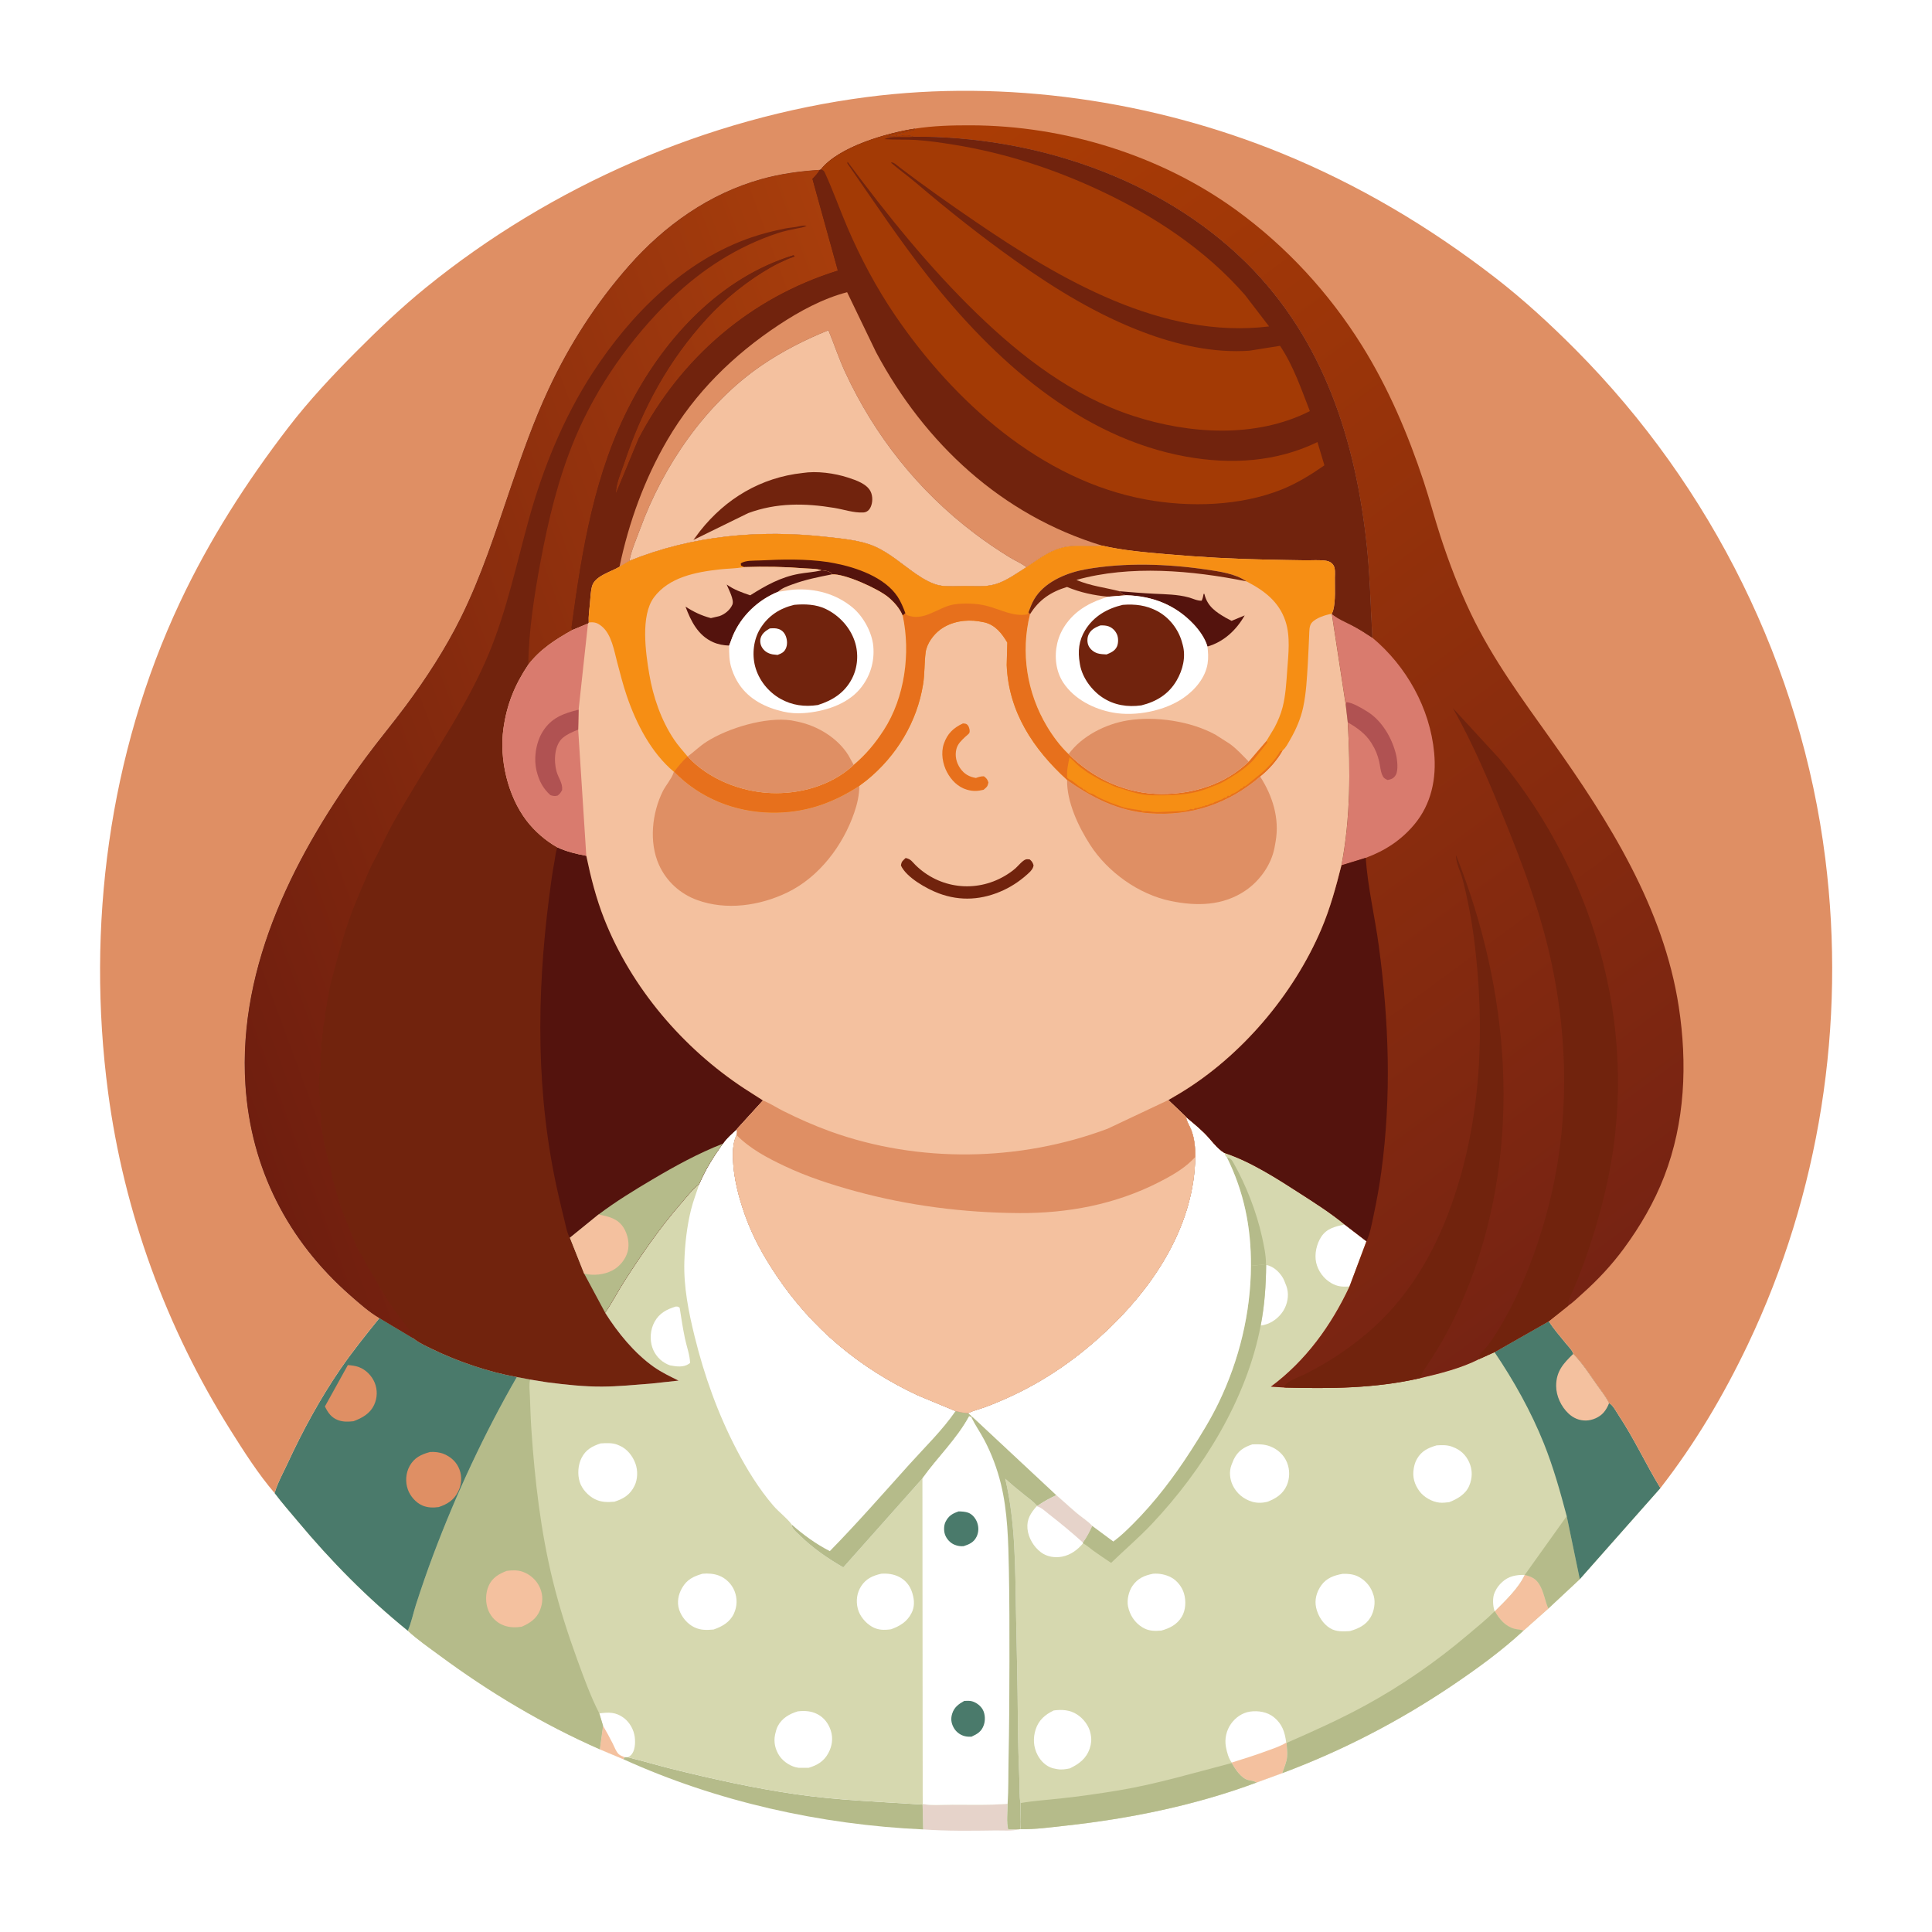 <svg version="1.1" xmlns="http://www.w3.org/2000/svg" style="display: block;" viewBox="0 0 2048 2048" width="1024" height="1024">
<defs>
	<linearGradient id="Gradient1" gradientUnits="userSpaceOnUse" x1="1712.05" y1="1344.09" x2="867.583" y2="197.327">
		<stop class="stop0" offset="0" stop-opacity="1" stop-color="rgb(118,35,19)"/>
		<stop class="stop1" offset="1" stop-opacity="1" stop-color="rgb(172,61,4)"/>
	</linearGradient>
	<linearGradient id="Gradient2" gradientUnits="userSpaceOnUse" x1="178.014" y1="964.422" x2="1036.75" y2="647.772">
		<stop class="stop0" offset="0" stop-opacity="1" stop-color="rgb(111,30,15)"/>
		<stop class="stop1" offset="1" stop-opacity="1" stop-color="rgb(168,62,12)"/>
	</linearGradient>
</defs>
<path transform="translate(0,0)" fill="rgb(255,255,255)" d="M 0 0 L 2048 0 L 2048 2048 L 0 2048 L 0 0 z"/>
<path transform="translate(0,0)" fill="rgb(230,211,202)" d="M 978.117 1912.3 C 988.018 1914.17 999.566 1913.03 1009.75 1913.02 C 1029.11 1912.98 1048.83 1913.67 1068.12 1912.11 C 1068.14 1920.29 1066.71 1931.53 1068.72 1939.31 L 1080.3 1939.14 C 1072.82 1941.19 1062.82 1940.23 1054.99 1940.35 C 1029.68 1940.74 1003.86 1941.06 978.607 1939.26 L 977.994 1912.9 L 978.117 1912.3 z"/>
<path transform="translate(0,0)" fill="rgb(181,187,138)" d="M 661.954 1862.56 L 665.513 1862.76 C 681.142 1866.57 696.556 1871.21 712.173 1875.09 C 755.524 1885.86 799.275 1895.51 843.5 1901.95 C 888.246 1908.46 932.977 1909.94 977.994 1912.9 L 978.607 1939.26 C 870.336 1934.41 759.456 1909.73 660.683 1864.8 L 661.954 1862.56 z"/>
<path transform="translate(0,0)" fill="rgb(214,216,175)" d="M 780.804 1197.26 C 781.712 1199.64 781.402 1200.78 780.772 1203.21 C 777.275 1210.66 776.763 1218.92 776.947 1227.02 C 777.424 1248.05 783.013 1269.33 790.119 1289.03 C 798.268 1311.61 809.374 1331.49 822.637 1351.36 C 860.592 1408.22 911.339 1450.4 973.157 1479.24 L 1012.97 1495.75 C 1017.32 1496.71 1021.88 1497.85 1026.36 1497.88 L 1031.17 1502.17 L 1029.65 1502.23 L 1027.35 1501.31 C 1014.07 1525.76 993.897 1544.66 977.924 1567.06 L 978.117 1912.3 L 977.994 1912.9 C 932.977 1909.94 888.246 1908.46 843.5 1901.95 C 799.275 1895.51 755.524 1885.86 712.173 1875.09 C 696.556 1871.21 681.142 1866.57 665.513 1862.76 L 661.954 1862.56 L 660.683 1864.8 L 635.86 1854.36 C 575.788 1827.98 518.737 1793.89 466.07 1754.92 C 454.699 1746.51 442.674 1738.26 432.286 1728.64 C 389.164 1693.69 351.084 1655.06 315.57 1612.5 C 307.338 1602.64 298.81 1593.03 291.113 1582.73 C 294.146 1571.92 300.24 1561.23 304.966 1551 C 320.763 1516.8 339.303 1482.66 360.648 1451.51 C 373.507 1432.75 387.923 1414.89 402.212 1397.21 L 437.968 1418.58 C 443.948 1423.52 451.706 1426.97 458.66 1430.34 C 485.507 1443.37 518.378 1454.53 547.87 1459.7 L 561.916 1462.38 L 579.962 1465.3 C 599.294 1467.75 618.636 1469.95 638.161 1469.86 C 655.544 1469.78 672.81 1467.99 690.119 1466.68 L 719.349 1463.51 C 710.204 1458.96 701.499 1454.92 693.095 1448.99 C 672.566 1434.5 654.745 1412.67 641.447 1391.49 C 648.744 1381 654.71 1369.27 661.608 1358.46 C 679.82 1329.93 699.096 1301.97 721.284 1276.35 C 727.561 1269.1 733.661 1260.99 741.203 1255.07 C 747.972 1239.37 756.171 1226.33 766.114 1212.42 L 766.545 1212.02 C 770.596 1206.25 775.603 1201.99 780.804 1197.26 z"/>
<path transform="translate(0,0)" fill="rgb(255,255,255)" d="M 635.309 1816.3 C 645.198 1814.89 652.79 1814.78 661.208 1821.03 C 667.545 1825.74 671.941 1833.72 672.894 1841.53 C 673.604 1847.36 673.292 1856.35 668.684 1860.68 C 667.72 1861.59 666.702 1862.22 665.513 1862.76 L 661.954 1862.56 L 660.683 1864.8 L 635.86 1854.36 L 639.249 1829.39 L 635.309 1816.3 z"/>
<path transform="translate(0,0)" fill="rgb(244,193,159)" d="M 639.249 1829.39 C 642.829 1835.5 646.276 1841.81 649.474 1848.13 C 651.199 1851.54 652.991 1856.63 655.693 1859.32 C 657.335 1860.96 659.831 1861.77 661.954 1862.56 L 660.683 1864.8 L 635.86 1854.36 L 639.249 1829.39 z"/>
<path transform="translate(0,0)" fill="rgb(255,255,255)" d="M 716.365 1384.99 C 718.653 1385.12 718.583 1384.81 720.5 1386.35 C 722.112 1397.24 723.885 1408.22 726.116 1419 C 727.789 1427.08 731.376 1436.59 731.5 1444.79 L 730.414 1445.64 C 724.312 1449.82 716.963 1448.55 710.191 1447.33 L 707.456 1446.2 C 699.959 1442.75 694.185 1436.3 691.515 1428.48 C 688.523 1419.72 689.395 1409.21 693.912 1401.08 C 698.967 1391.98 706.767 1387.9 716.365 1384.99 z"/>
<path transform="translate(0,0)" fill="rgb(255,255,255)" d="M 934.043 1668.24 C 940.637 1667.72 947.368 1668.57 953.282 1671.64 C 959.996 1675.13 964.75 1681.03 966.962 1688.26 L 967.321 1689.5 C 969.365 1696.4 969.596 1703.39 966.225 1709.99 C 961.58 1719.08 953.883 1723.78 944.556 1727.09 C 937.456 1728.14 930.786 1728.11 924.375 1724.42 C 917.526 1720.48 911.258 1713.06 909.3 1705.3 C 907.206 1697.01 908.249 1688.46 912.992 1681.23 C 918.151 1673.38 925.27 1670.25 934.043 1668.24 z"/>
<path transform="translate(0,0)" fill="rgb(255,255,255)" d="M 845.63 1814.11 C 852.935 1813.3 859.886 1813.64 866.5 1817.08 C 873.541 1820.75 878.166 1826.87 880.617 1834.3 C 883.343 1842.56 882.125 1851 877.974 1858.56 C 873.246 1867.18 866.405 1871.15 857.295 1873.92 L 846.5 1873.92 C 838.738 1872.99 830.511 1867.71 826.176 1861.24 C 821.861 1854.8 819.963 1846.79 821.538 1839.14 L 821.792 1838 C 822.403 1835.18 823.158 1832.39 824.478 1829.8 C 828.757 1821.42 836.957 1816.72 845.63 1814.11 z"/>
<path transform="translate(0,0)" fill="rgb(255,255,255)" d="M 744.67 1668.23 C 750.461 1667.71 756.527 1668.07 762 1670.14 C 769.406 1672.93 775.698 1679.14 778.605 1686.5 C 781.715 1694.38 781.515 1702.8 777.957 1710.5 C 773.76 1719.58 765.443 1724.28 756.424 1727.36 C 749.262 1728.02 742.961 1728.22 736.25 1725.1 C 728.759 1721.62 722.366 1714.02 719.884 1706.16 C 717.435 1698.4 719.005 1690.26 723.004 1683.32 C 728.227 1674.26 735.126 1671.02 744.67 1668.23 z"/>
<path transform="translate(0,0)" fill="rgb(255,255,255)" d="M 636.714 1530.07 C 642.222 1529.7 649.193 1529.34 654.346 1531.41 L 655.5 1531.91 L 656.671 1532.39 C 664.814 1535.88 670.634 1543.32 673.609 1551.5 C 676.268 1558.81 676.046 1568.06 672.601 1575.06 C 667.958 1584.5 661.07 1588.73 651.345 1591.86 C 643.951 1592.5 637.403 1592.55 630.604 1589.17 C 623.545 1585.67 616.935 1578.55 614.547 1570.99 C 612.02 1562.99 612.671 1552.78 616.562 1545.28 C 621.058 1536.62 627.786 1532.98 636.714 1530.07 z"/>
<path transform="translate(0,0)" fill="rgb(181,187,138)" d="M 547.87 1459.7 L 561.916 1462.38 C 560.603 1467.92 561.512 1474.28 561.707 1479.98 C 562.113 1491.83 562.503 1503.69 563.297 1515.53 C 566.902 1569.28 573.189 1623.61 586.106 1676 C 593.061 1704.21 602.021 1732.17 611.976 1759.45 C 618.915 1778.47 626.054 1798.3 635.309 1816.3 L 639.249 1829.39 L 635.86 1854.36 C 575.788 1827.98 518.737 1793.89 466.07 1754.92 C 454.699 1746.51 442.674 1738.26 432.286 1728.64 C 436.088 1720.08 437.965 1710.2 440.856 1701.23 C 446.631 1683.31 452.761 1665.53 459.389 1647.91 C 483.541 1583.7 513.599 1519.15 547.87 1459.7 z"/>
<path transform="translate(0,0)" fill="rgb(244,193,159)" d="M 537.085 1665.2 C 542.537 1664.45 548.743 1664.22 554 1666.1 C 562.269 1669.06 569.144 1675.37 572.558 1683.5 C 575.762 1691.13 575.494 1698.99 572.522 1706.61 C 568.881 1715.95 561.728 1720.58 552.952 1724.43 C 546.473 1725.34 540.382 1725.32 534.156 1723.06 C 526.859 1720.4 520.932 1714.68 517.87 1707.57 C 514.382 1699.48 514.42 1689.06 518.017 1681 C 521.84 1672.44 528.722 1668.48 537.085 1665.2 z"/>
<path transform="translate(0,0)" fill="rgb(74,122,107)" d="M 402.212 1397.21 L 437.968 1418.58 C 443.948 1423.52 451.706 1426.97 458.66 1430.34 C 485.507 1443.37 518.378 1454.53 547.87 1459.7 C 513.599 1519.15 483.541 1583.7 459.389 1647.91 C 452.761 1665.53 446.631 1683.31 440.856 1701.23 C 437.965 1710.2 436.088 1720.08 432.286 1728.64 C 389.164 1693.69 351.084 1655.06 315.57 1612.5 C 307.338 1602.64 298.81 1593.03 291.113 1582.73 C 294.146 1571.92 300.24 1561.23 304.966 1551 C 320.763 1516.8 339.303 1482.66 360.648 1451.51 C 373.507 1432.75 387.923 1414.89 402.212 1397.21 z"/>
<path transform="translate(0,0)" fill="rgb(223,143,100)" d="M 368.736 1447.03 C 372.694 1447.33 376.758 1447.81 380.5 1449.2 C 387.936 1451.97 394.197 1458.45 397.196 1465.74 C 400.268 1473.21 400.048 1481.85 396.634 1489.14 C 392.19 1498.63 384.055 1503.02 374.772 1506.56 C 369.31 1507.16 363.874 1507.39 358.633 1505.5 C 351.302 1502.86 347.651 1497.6 344.424 1490.9 L 368.736 1447.03 z"/>
<path transform="translate(0,0)" fill="rgb(223,143,100)" d="M 455.782 1539.19 C 460.808 1538.85 465.954 1539.38 470.642 1541.33 C 478.248 1544.48 484.245 1550.07 487.116 1557.89 C 489.957 1565.62 489.297 1574.03 485.548 1581.35 C 480.951 1590.33 474.254 1594.5 465.028 1597.56 C 459.125 1598.39 453.009 1598.24 447.5 1595.79 C 440.738 1592.79 434.854 1585.97 432.376 1579.06 C 429.476 1570.97 430.078 1561.56 434.236 1554.02 C 439.156 1545.1 446.495 1541.76 455.782 1539.19 z"/>
<path transform="translate(0,0)" fill="rgb(255,255,255)" d="M 780.804 1197.26 C 781.712 1199.64 781.402 1200.78 780.772 1203.21 C 777.275 1210.66 776.763 1218.92 776.947 1227.02 C 777.424 1248.05 783.013 1269.33 790.119 1289.03 C 798.268 1311.61 809.374 1331.49 822.637 1351.36 C 860.592 1408.22 911.339 1450.4 973.157 1479.24 L 1012.97 1495.75 C 1017.32 1496.71 1021.88 1497.85 1026.36 1497.88 L 1031.17 1502.17 L 1029.65 1502.23 L 1027.35 1501.31 C 1014.07 1525.76 993.897 1544.66 977.924 1567.06 L 893.945 1661.49 C 877.375 1651.98 861.388 1640.93 847.753 1627.49 C 845.311 1625.09 841.09 1621.68 839.72 1618.5 L 839.393 1616.21 C 834.067 1608.99 825.608 1602.9 819.624 1595.9 C 804.519 1578.26 791.654 1557.46 780.936 1536.89 C 760.924 1498.46 746.655 1458.61 736.316 1416.62 C 729.928 1390.68 724.586 1364.04 725.443 1337.19 C 726.024 1318.98 728.141 1300.01 732.529 1282.31 C 734.826 1273.04 738.373 1264.17 741.203 1255.07 C 747.972 1239.37 756.171 1226.33 766.114 1212.42 L 766.545 1212.02 C 770.596 1206.25 775.603 1201.99 780.804 1197.26 z"/>
<path transform="translate(0,0)" fill="rgb(181,187,138)" d="M 1012.97 1495.75 C 1017.32 1496.71 1021.88 1497.85 1026.36 1497.88 L 1031.17 1502.17 L 1029.65 1502.23 L 1027.35 1501.31 C 1014.07 1525.76 993.897 1544.66 977.924 1567.06 L 893.945 1661.49 C 877.375 1651.98 861.388 1640.93 847.753 1627.49 C 845.311 1625.09 841.09 1621.68 839.72 1618.5 L 839.393 1616.21 C 851.469 1626.94 865.235 1636.9 879.645 1644.26 C 908.893 1614.41 936.222 1583.13 964.16 1552.09 C 980.608 1533.82 999.041 1516.03 1012.97 1495.75 z"/>
<path transform="translate(0,0)" fill="rgb(214,216,175)" d="M 1267 1226.51 C 1267.08 1216.76 1266.25 1206.77 1262.67 1197.62 C 1260.87 1193.04 1257.85 1188.95 1257.24 1184 C 1263.88 1189.54 1270.57 1195.08 1276.76 1201.14 C 1283.34 1207.58 1290.14 1217.63 1297.87 1222.09 C 1325.79 1231.25 1353.87 1249.44 1378.56 1265.34 C 1394.58 1275.65 1410.61 1285.85 1425.34 1297.99 L 1448.5 1315.77 L 1430.57 1363.64 C 1411.24 1405.03 1384.1 1442.58 1347.14 1469.94 L 1361.75 1470.84 C 1410.28 1472.13 1457.95 1471.81 1505.56 1460.87 C 1526.34 1456.07 1548.81 1450.44 1567.89 1440.74 L 1584.26 1433.32 L 1641.7 1400.63 C 1647.1 1408.92 1653.79 1416.58 1660.03 1424.26 C 1662.24 1426.98 1666.99 1431.66 1667.74 1435.13 C 1677.17 1444.73 1684.66 1456.36 1692.36 1467.35 C 1696.79 1473.69 1702.38 1480.49 1705.69 1487.38 C 1709.49 1489.01 1713.57 1496.89 1715.87 1500.36 C 1732.42 1525.23 1744.59 1552.15 1760.1 1577.42 L 1674.64 1674 L 1641.34 1705.09 L 1614.91 1728.58 C 1591.57 1750.16 1565.96 1768.73 1539.66 1786.5 C 1483.54 1824.41 1422.76 1855.92 1359.26 1879.59 L 1332.1 1889.53 C 1267.38 1913.68 1197.49 1927.92 1128.93 1935.36 C 1113.55 1937.04 1096.85 1939.39 1081.43 1938.98 L 1080.3 1939.14 L 1068.72 1939.31 C 1066.71 1931.53 1068.14 1920.29 1068.12 1912.11 C 1048.83 1913.67 1029.11 1912.98 1009.75 1913.02 C 999.566 1913.03 988.018 1914.17 978.117 1912.3 L 977.924 1567.06 C 993.897 1544.66 1014.07 1525.76 1027.35 1501.31 L 1029.65 1502.23 L 1031.17 1502.17 L 1026.36 1497.88 C 1031.58 1495.36 1037.51 1493.93 1043 1491.99 C 1050.51 1489.32 1057.88 1486.21 1065.18 1483 C 1108.06 1464.12 1144.81 1438.19 1178.31 1405.6 C 1226.74 1358.48 1266.01 1295.88 1267 1226.51 z"/>
<path transform="translate(0,0)" fill="rgb(255,255,255)" d="M 1584.39 1708 C 1582.42 1702.58 1581.92 1693.41 1584.4 1688.11 L 1584.95 1687 C 1586.89 1682.8 1589.11 1680.05 1592.48 1676.93 C 1599.15 1670.76 1607.49 1669.23 1616.28 1669.49 C 1609.97 1683.45 1595.43 1697.24 1584.63 1708.03 L 1584.39 1708 z"/>
<path transform="translate(0,0)" fill="rgb(181,187,138)" d="M 1300.51 1226.8 C 1304.46 1227.95 1305.42 1228.94 1307.42 1232.48 C 1320.96 1256.48 1331.88 1284.35 1337.81 1311.23 C 1339.86 1320.56 1342.04 1330.54 1341.99 1340.12 L 1326.04 1341.88 C 1326.29 1301.1 1318.7 1263.4 1300.51 1226.8 z"/>
<path transform="translate(0,0)" fill="rgb(255,255,255)" d="M 1342.18 1340.86 C 1349.33 1342.27 1355.19 1347.34 1359.15 1353.37 C 1360.87 1355.99 1362.02 1359.09 1363.12 1362 L 1363.63 1363.31 C 1366.35 1370.75 1365.43 1379.11 1362.17 1386.18 C 1358.61 1393.9 1351.16 1400.76 1343.1 1403.54 C 1340.88 1404.31 1338.75 1404.92 1336.4 1405.08 C 1340.57 1383.7 1341.96 1362.59 1342.18 1340.86 z"/>
<path transform="translate(0,0)" fill="rgb(244,193,159)" d="M 1616.28 1669.49 C 1623.3 1671.26 1627.81 1673.15 1631.78 1679.5 C 1636.56 1687.17 1637.69 1696.88 1641.34 1705.09 L 1614.91 1728.58 C 1613.63 1728.06 1612.48 1727.67 1611.09 1727.52 C 1609.14 1727.29 1607.29 1727.09 1605.38 1726.57 C 1595.52 1723.84 1589.54 1716.55 1584.63 1708.03 C 1595.43 1697.24 1609.97 1683.45 1616.28 1669.49 z"/>
<path transform="translate(0,0)" fill="rgb(255,255,255)" d="M 1425.34 1297.99 L 1448.5 1315.77 L 1430.57 1363.64 C 1423.07 1364.26 1417.7 1363.95 1411 1360.02 C 1403.17 1355.42 1397.19 1347.34 1395.2 1338.46 C 1393.18 1329.37 1395.63 1318.5 1400.69 1310.87 C 1406.53 1302.05 1415.69 1300.1 1425.34 1297.99 z"/>
<path transform="translate(0,0)" fill="rgb(181,187,138)" d="M 1660.79 1607.17 L 1674.64 1674 L 1641.34 1705.09 C 1637.69 1696.88 1636.56 1687.17 1631.78 1679.5 C 1627.81 1673.15 1623.3 1671.26 1616.28 1669.49 L 1660.79 1607.17 z"/>
<path transform="translate(0,0)" fill="rgb(255,255,255)" d="M 1222.24 1668.23 C 1228.93 1667.71 1235.85 1669.04 1241.73 1672.27 C 1247.95 1675.68 1253.05 1682.3 1255.05 1689.05 C 1257.37 1696.84 1257.05 1706.75 1252.72 1713.86 C 1247.65 1722.18 1240.1 1725.91 1231.14 1728.48 C 1223.67 1729.13 1217.31 1729.02 1210.74 1724.91 C 1202.76 1719.92 1197.58 1711.96 1195.74 1702.77 C 1194.38 1695.95 1196.51 1686.89 1200.43 1681.16 C 1205.95 1673.11 1212.96 1670.12 1222.24 1668.23 z"/>
<path transform="translate(0,0)" fill="rgb(255,255,255)" d="M 1522.84 1532.16 C 1528.05 1531.85 1533.59 1531.58 1538.57 1533.32 L 1540 1533.86 C 1548.04 1536.83 1553.89 1542.24 1557.41 1550.09 C 1561.07 1558.26 1560.89 1566.84 1557.41 1575.04 C 1553.6 1584 1544.88 1588.97 1536.27 1592.36 C 1532.93 1592.77 1529.23 1593.18 1525.86 1592.84 C 1518.08 1592.04 1509.31 1587.05 1504.69 1580.75 C 1499.43 1573.57 1497.07 1565.8 1498.59 1556.91 L 1498.85 1555.5 C 1499.42 1552.27 1500.42 1549.41 1502.04 1546.53 C 1506.82 1538.05 1513.99 1534.78 1522.84 1532.16 z"/>
<path transform="translate(0,0)" fill="rgb(255,255,255)" d="M 1423.28 1668.32 C 1428.23 1668.12 1433.95 1668.63 1438.52 1670.65 C 1445.67 1673.8 1452.03 1680.22 1454.79 1687.58 L 1455.28 1688.96 L 1456.19 1691.57 C 1458.27 1698.8 1456.61 1708.08 1452.8 1714.5 C 1447.93 1722.71 1439.72 1726.53 1430.93 1729.01 C 1423.86 1729.54 1416.24 1729.83 1410 1726.02 C 1402.43 1721.4 1397.11 1712.91 1395.18 1704.33 C 1393.27 1695.86 1395.62 1687.59 1400.53 1680.62 C 1406.04 1672.8 1414.3 1669.88 1423.28 1668.32 z"/>
<path transform="translate(0,0)" fill="rgb(255,255,255)" d="M 1116.93 1813.17 C 1125.69 1811.97 1134.16 1812.51 1141.72 1817.4 C 1148.64 1821.88 1154.45 1829.52 1156.04 1837.71 L 1156.27 1839 C 1157.23 1843.95 1156.77 1848.55 1155.17 1853.36 C 1151.53 1864.27 1143.91 1869.78 1134.01 1874.59 C 1129.53 1875.48 1125.42 1876.16 1120.88 1875.38 L 1119.5 1875.12 L 1115.78 1874.36 C 1108.73 1872.22 1103.33 1866.89 1099.93 1860.5 C 1095.38 1851.93 1094.89 1842.36 1097.87 1833.19 C 1101.09 1823.28 1107.88 1817.57 1116.93 1813.17 z"/>
<path transform="translate(0,0)" fill="rgb(255,255,255)" d="M 1119.8 1584.89 C 1127.34 1591.32 1134.52 1598.15 1142.13 1604.49 C 1147.08 1608.61 1153.66 1612.7 1157.89 1617.49 C 1155.02 1623.87 1152.07 1629.47 1148.02 1635.23 L 1148.08 1635.97 C 1142.23 1642.88 1135.04 1648.31 1125.96 1650.09 C 1118.3 1651.58 1109.86 1650.31 1103.5 1645.55 C 1095.78 1639.78 1090.05 1630.19 1089.16 1620.5 C 1088.24 1610.43 1092.64 1603.74 1098.99 1596.61 L 1099.25 1596.23 C 1100.93 1595.53 1100.24 1595.92 1101.83 1594.82 C 1107.66 1590.82 1113.43 1587.88 1119.8 1584.89 z"/>
<path transform="translate(0,0)" fill="rgb(230,211,202)" d="M 1119.8 1584.89 C 1127.34 1591.32 1134.52 1598.15 1142.13 1604.49 C 1147.08 1608.61 1153.66 1612.7 1157.89 1617.49 C 1155.02 1623.87 1152.07 1629.47 1148.02 1635.23 C 1136.57 1624.87 1124.34 1614.74 1112.16 1605.28 C 1108.1 1602.13 1104.02 1597.96 1098.99 1596.61 L 1099.25 1596.23 C 1100.93 1595.53 1100.24 1595.92 1101.83 1594.82 C 1107.66 1590.82 1113.43 1587.88 1119.8 1584.89 z"/>
<path transform="translate(0,0)" fill="rgb(255,255,255)" d="M 1327.52 1531.1 C 1334.23 1530.88 1340.27 1530.77 1346.66 1533.3 C 1354.7 1536.5 1360.95 1542.23 1364.27 1550.29 C 1367.4 1557.88 1367.32 1566.92 1364.08 1574.47 C 1360.1 1583.74 1352.37 1588.61 1343.31 1592.01 C 1338.3 1593.27 1332.48 1593.4 1327.5 1591.94 C 1318.24 1589.23 1310.7 1582.96 1306.6 1574.22 C 1303.63 1567.88 1302.84 1559.89 1305.3 1553.22 L 1305.78 1552 L 1307.84 1547 C 1312.26 1538.06 1318.37 1534.11 1327.52 1531.1 z"/>
<path transform="translate(0,0)" fill="rgb(255,255,255)" d="M 1305.75 1868.38 C 1302.41 1864.57 1300.46 1856.82 1299.54 1851.89 C 1297.93 1843.27 1299.98 1834.15 1305.13 1827.03 C 1309.82 1820.54 1317.03 1815.51 1325.04 1814.38 C 1333.76 1813.16 1343.41 1814.68 1350.38 1820.33 C 1359.28 1827.54 1362.09 1836.32 1363.43 1847.29 L 1363.83 1847.55 C 1364.17 1852.42 1364.83 1857.66 1364.39 1862.52 C 1363.88 1868.14 1361.02 1874.23 1359.26 1879.59 L 1332.1 1889.53 C 1330.43 1888.73 1329.03 1888.06 1327.19 1887.73 L 1323 1886.91 C 1315.33 1884.82 1309.42 1875.3 1305.62 1868.91 L 1305.75 1868.38 z"/>
<path transform="translate(0,0)" fill="rgb(244,193,159)" d="M 1363.43 1847.29 L 1363.83 1847.55 C 1364.17 1852.42 1364.83 1857.66 1364.39 1862.52 C 1363.88 1868.14 1361.02 1874.23 1359.26 1879.59 L 1332.1 1889.53 C 1330.43 1888.73 1329.03 1888.06 1327.19 1887.73 L 1323 1886.91 C 1315.33 1884.82 1309.42 1875.3 1305.62 1868.91 L 1305.75 1868.38 C 1318.54 1864.4 1331.35 1860.32 1343.91 1855.67 C 1350.47 1853.24 1357.48 1851 1363.43 1847.29 z"/>
<path transform="translate(0,0)" fill="rgb(181,187,138)" d="M 1341.99 1340.12 L 1342.18 1340.86 C 1341.96 1362.59 1340.57 1383.7 1336.4 1405.08 C 1321.51 1483.32 1275.21 1557.88 1221.24 1615.22 C 1207.42 1629.92 1192.26 1642.73 1177.84 1656.7 C 1171.52 1652.5 1165.16 1648.31 1159.02 1643.85 C 1155.41 1641.23 1152.01 1638.07 1148.08 1635.97 L 1148.02 1635.23 C 1152.07 1629.47 1155.02 1623.87 1157.89 1617.49 L 1180.18 1634.02 C 1187.69 1628.56 1194.63 1621.77 1201.21 1615.21 C 1224.42 1592.04 1244.89 1564.95 1262.59 1537.4 C 1273.19 1520.9 1283.6 1504.03 1292.1 1486.34 C 1313.6 1441.58 1325.82 1391.56 1326.04 1341.88 L 1341.99 1340.12 z"/>
<path transform="translate(0,0)" fill="rgb(181,187,138)" d="M 1081.78 1911.33 C 1095.61 1908.91 1109.94 1908.02 1123.88 1906.48 C 1144.63 1904.2 1165.43 1901.3 1186.02 1897.85 C 1226.77 1891.03 1265.73 1879.22 1305.62 1868.91 C 1309.42 1875.3 1315.33 1884.82 1323 1886.91 L 1327.19 1887.73 C 1329.03 1888.06 1330.43 1888.73 1332.1 1889.53 C 1267.38 1913.68 1197.49 1927.92 1128.93 1935.36 C 1113.55 1937.04 1096.85 1939.39 1081.43 1938.98 C 1082.39 1934.02 1081.82 1928.28 1081.81 1923.2 L 1081.78 1911.33 z"/>
<path transform="translate(0,0)" fill="rgb(181,187,138)" d="M 1584.39 1708 L 1584.63 1708.03 C 1589.54 1716.55 1595.52 1723.84 1605.38 1726.57 C 1607.29 1727.09 1609.14 1727.29 1611.09 1727.52 C 1612.48 1727.67 1613.63 1728.06 1614.91 1728.58 C 1591.57 1750.16 1565.96 1768.73 1539.66 1786.5 C 1483.54 1824.41 1422.76 1855.92 1359.26 1879.59 C 1361.02 1874.23 1363.88 1868.14 1364.39 1862.52 C 1364.83 1857.66 1364.17 1852.42 1363.83 1847.55 C 1392.18 1835.16 1420.47 1822.46 1447.63 1807.62 C 1485.7 1786.82 1522.5 1761.35 1555.57 1733.3 C 1565.42 1724.94 1575.23 1717.14 1584.39 1708 z"/>
<path transform="translate(0,0)" fill="rgb(74,122,107)" d="M 1641.7 1400.63 C 1647.1 1408.92 1653.79 1416.58 1660.03 1424.26 C 1662.24 1426.98 1666.99 1431.66 1667.74 1435.13 C 1677.17 1444.73 1684.66 1456.36 1692.36 1467.35 C 1696.79 1473.69 1702.38 1480.49 1705.69 1487.38 C 1709.49 1489.01 1713.57 1496.89 1715.87 1500.36 C 1732.42 1525.23 1744.59 1552.15 1760.1 1577.42 L 1674.64 1674 L 1660.79 1607.17 C 1653.92 1581.21 1646.61 1555.2 1636.61 1530.23 C 1622.99 1496.21 1604.74 1463.64 1584.26 1433.32 L 1641.7 1400.63 z"/>
<path transform="translate(0,0)" fill="rgb(244,193,159)" d="M 1667.74 1435.13 C 1677.17 1444.73 1684.66 1456.36 1692.36 1467.35 C 1696.79 1473.69 1702.38 1480.49 1705.69 1487.38 C 1704.29 1491.08 1702.4 1494.52 1699.77 1497.5 C 1695.42 1502.43 1687.96 1505.65 1681.42 1505.81 C 1674.1 1505.99 1667.78 1503.23 1662.52 1498.25 C 1654.89 1491.01 1649.63 1479.89 1649.59 1469.29 C 1649.52 1453.64 1657.22 1445.35 1667.74 1435.13 z"/>
<path transform="translate(0,0)" fill="rgb(255,255,255)" d="M 977.924 1567.06 C 993.897 1544.66 1014.07 1525.76 1027.35 1501.31 L 1029.65 1502.23 L 1031.17 1502.17 L 1119.8 1584.89 C 1113.43 1587.88 1107.66 1590.82 1101.83 1594.82 C 1100.24 1595.92 1100.93 1595.53 1099.25 1596.23 C 1095.58 1591.77 1090.93 1588.68 1086.47 1585.1 C 1079.4 1579.44 1072.33 1573.65 1065.63 1567.55 C 1076.52 1613.53 1076.08 1661.57 1077 1708.6 C 1077.76 1747.57 1078.75 1786.53 1079.01 1825.51 C 1079.15 1846.54 1079.78 1867.44 1080.66 1888.46 C 1080.97 1895.79 1080.37 1904.21 1081.78 1911.33 L 1081.81 1923.2 C 1081.82 1928.28 1082.39 1934.02 1081.43 1938.98 L 1080.3 1939.14 L 1068.72 1939.31 C 1066.71 1931.53 1068.14 1920.29 1068.12 1912.11 C 1048.83 1913.67 1029.11 1912.98 1009.75 1913.02 C 999.566 1913.03 988.018 1914.17 978.117 1912.3 L 977.924 1567.06 z"/>
<path transform="translate(0,0)" fill="rgb(74,122,107)" d="M 1016.23 1602.15 C 1019.55 1602.23 1023.35 1602.38 1026.49 1603.59 C 1030.89 1605.29 1034.33 1609.68 1035.88 1614.02 C 1037.63 1618.92 1037.49 1624.3 1035.2 1629 C 1032.33 1634.9 1027.43 1637.1 1021.47 1639 C 1017.91 1639.24 1015.21 1638.83 1011.88 1637.5 C 1007.21 1635.63 1003.24 1631.22 1001.65 1626.45 C 1000.36 1622.58 1000.46 1616.91 1002.31 1613.2 C 1005.52 1606.78 1009.64 1604.39 1016.23 1602.15 z"/>
<path transform="translate(0,0)" fill="rgb(74,122,107)" d="M 1022.15 1803.03 C 1024.83 1802.94 1027.81 1802.7 1030.41 1803.43 C 1034.98 1804.73 1039.67 1808.28 1041.89 1812.5 C 1044.35 1817.17 1044.59 1823.56 1042.92 1828.5 C 1040.53 1835.51 1036.2 1837.99 1029.83 1840.96 C 1027.41 1841.02 1025.06 1841.02 1022.68 1840.41 C 1017.62 1839.13 1013.26 1835.74 1010.81 1831.13 C 1008.26 1826.35 1007.72 1821.82 1009.34 1816.62 C 1011.47 1809.73 1016.19 1806.36 1022.15 1803.03 z"/>
<path transform="translate(0,0)" fill="rgb(181,187,138)" d="M 1031.17 1502.17 L 1119.8 1584.89 C 1113.43 1587.88 1107.66 1590.82 1101.83 1594.82 C 1100.24 1595.92 1100.93 1595.53 1099.25 1596.23 C 1095.58 1591.77 1090.93 1588.68 1086.47 1585.1 C 1079.4 1579.44 1072.33 1573.65 1065.63 1567.55 C 1076.52 1613.53 1076.08 1661.57 1077 1708.6 C 1077.76 1747.57 1078.75 1786.53 1079.01 1825.51 C 1079.15 1846.54 1079.78 1867.44 1080.66 1888.46 C 1080.97 1895.79 1080.37 1904.21 1081.78 1911.33 L 1081.81 1923.2 C 1081.82 1928.28 1082.39 1934.02 1081.43 1938.98 L 1080.3 1939.14 L 1068.72 1939.31 C 1066.71 1931.53 1068.14 1920.29 1068.12 1912.11 C 1069.14 1896.71 1068.78 1881.12 1069.1 1865.68 C 1069.8 1830.85 1070.04 1796.07 1070.05 1761.24 C 1070.05 1728.84 1070.12 1696.44 1069.46 1664.05 C 1068.83 1633.77 1068.22 1602.54 1061 1573 C 1057.06 1556.91 1051.05 1540.88 1043.3 1526.24 C 1039.17 1518.45 1034.1 1511.23 1030.19 1503.34 L 1029.65 1502.23 L 1031.17 1502.17 z"/>
<path transform="translate(0,0)" fill="rgb(255,255,255)" d="M 1267 1226.51 C 1267.08 1216.76 1266.25 1206.77 1262.67 1197.62 C 1260.87 1193.04 1257.85 1188.95 1257.24 1184 C 1263.88 1189.54 1270.57 1195.08 1276.76 1201.14 C 1283.34 1207.58 1290.14 1217.63 1297.87 1222.09 C 1298.61 1223.88 1298.93 1225.62 1300.51 1226.8 C 1318.7 1263.4 1326.29 1301.1 1326.04 1341.88 C 1325.82 1391.56 1313.6 1441.58 1292.1 1486.34 C 1283.6 1504.03 1273.19 1520.9 1262.59 1537.4 C 1244.89 1564.95 1224.42 1592.04 1201.21 1615.21 C 1194.63 1621.77 1187.69 1628.56 1180.18 1634.02 L 1157.89 1617.49 C 1153.66 1612.7 1147.08 1608.61 1142.13 1604.49 C 1134.52 1598.15 1127.34 1591.32 1119.8 1584.89 L 1031.17 1502.17 L 1026.36 1497.88 C 1031.58 1495.36 1037.51 1493.93 1043 1491.99 C 1050.51 1489.32 1057.88 1486.21 1065.18 1483 C 1108.06 1464.12 1144.81 1438.19 1178.31 1405.6 C 1226.74 1358.48 1266.01 1295.88 1267 1226.51 z"/>
<path transform="translate(0,0)" fill="rgb(223,143,100)" d="M 291.113 1582.73 C 273.914 1562.76 258.415 1538.42 244.41 1516.15 C 176.161 1407.6 131.399 1285.05 114.568 1157.85 C 91.391 982.681 115.279 799.036 190.729 638.558 C 221.976 572.099 261.218 510.882 305.907 452.758 C 327.567 424.587 352.303 398.185 377.339 372.996 C 400.809 349.383 425.268 326.137 451.125 305.123 C 584.053 197.086 749.141 124.88 919.08 102.865 C 1066.14 83.814 1221.75 106.554 1358.83 162.575 C 1440.17 195.815 1515.26 240.45 1584.7 294.127 C 1614.96 317.525 1643.52 343.801 1670.47 370.931 C 1814.59 516.021 1909.38 706.767 1934.88 910.049 C 1956.92 1085.78 1929.04 1265.21 1852.81 1425.19 C 1826.98 1479.39 1796.99 1529.98 1760.1 1577.42 C 1744.59 1552.15 1732.42 1525.23 1715.87 1500.36 C 1713.57 1496.89 1709.49 1489.01 1705.69 1487.38 C 1702.38 1480.49 1696.79 1473.69 1692.36 1467.35 C 1684.66 1456.36 1677.17 1444.73 1667.74 1435.13 C 1666.99 1431.66 1662.24 1426.98 1660.03 1424.26 C 1653.79 1416.58 1647.1 1408.92 1641.7 1400.63 L 1584.26 1433.32 L 1567.89 1440.74 C 1548.81 1450.44 1526.34 1456.07 1505.56 1460.87 C 1457.95 1471.81 1410.28 1472.13 1361.75 1470.84 L 1347.14 1469.94 C 1384.1 1442.58 1411.24 1405.03 1430.57 1363.64 L 1448.5 1315.77 L 1425.34 1297.99 C 1410.61 1285.85 1394.58 1275.65 1378.56 1265.34 C 1353.87 1249.44 1325.79 1231.25 1297.87 1222.09 C 1290.14 1217.63 1283.34 1207.58 1276.76 1201.14 C 1270.57 1195.08 1263.88 1189.54 1257.24 1184 L 1238.46 1166.12 L 1250.8 1158.86 C 1315.61 1119.81 1371.05 1054.42 1400.59 985.084 C 1409.95 963.135 1416.15 940.352 1421.97 917.269 C 1431.58 867.407 1431.49 816.274 1428.68 765.722 L 1426.58 747.677 L 1411.74 650.645 C 1418.02 655.998 1426.35 659.33 1433.64 663.124 C 1440.96 666.939 1447.84 671.4 1454.72 675.96 C 1452.84 643.942 1452.28 611.93 1448.95 580 C 1437.2 467.284 1403.13 359.657 1320.64 278.278 C 1229.48 188.352 1095.21 144.261 968.521 144.939 C 964.808 143.179 958.927 142.776 955.005 144.005 C 952.798 144.697 952.182 144.133 950 143.51 C 948.298 145.195 943.132 144.497 940.589 144.496 L 968.977 137.994 L 969.838 136.384 C 940.475 140.927 889.214 155.359 870.164 179.556 L 869.006 180.053 C 847.942 181.396 827.407 184.144 807.015 189.847 C 751.639 205.334 704.266 239.086 666.559 281.892 C 631.794 321.358 603.804 364.859 581.555 412.485 C 565.847 446.11 553.404 481.52 541.436 516.61 C 525.431 563.537 510.472 610.42 488.391 654.997 C 472.19 687.702 451.879 718.936 430.123 748.243 C 416.473 766.628 401.74 784.175 388.129 802.599 C 314.403 902.392 251.924 1022.42 260.143 1150.06 C 265.837 1238.5 304.959 1315.11 371.595 1373.43 C 381.081 1381.73 391.326 1390.88 402.212 1397.21 C 387.923 1414.89 373.507 1432.75 360.648 1451.51 C 339.303 1482.66 320.763 1516.8 304.966 1551 C 300.24 1561.23 294.146 1571.92 291.113 1582.73 z"/>
<path transform="translate(0,0)" fill="url(#Gradient1)" d="M 969.838 136.384 C 989.691 133.252 1009.21 132.795 1029.28 132.848 C 1128.12 133.107 1230.16 164.392 1310.35 222.643 C 1363.66 261.37 1408.72 310.315 1443.63 366.177 C 1471.5 410.771 1492.62 460.336 1509.11 510.205 C 1515.43 529.335 1520.56 548.843 1526.77 568 C 1535.84 595.92 1546.4 623.594 1559.04 650.097 C 1582.48 699.232 1614.07 741.677 1645.39 785.759 C 1705.58 870.456 1763.54 962.595 1779.56 1067.12 C 1788.79 1127.31 1786.28 1189.71 1764.12 1247.08 C 1753.59 1274.35 1738.68 1299.93 1721.37 1323.44 C 1708.54 1340.88 1693.84 1356.63 1677.7 1371.03 C 1672.75 1375.45 1667.74 1380.42 1662.29 1384.22 L 1641.7 1400.63 L 1584.26 1433.32 L 1567.89 1440.74 C 1548.81 1450.44 1526.34 1456.07 1505.56 1460.87 C 1457.95 1471.81 1410.28 1472.13 1361.75 1470.84 L 1347.14 1469.94 C 1384.1 1442.58 1411.24 1405.03 1430.57 1363.64 L 1448.5 1315.77 L 1425.34 1297.99 C 1410.61 1285.85 1394.58 1275.65 1378.56 1265.34 C 1353.87 1249.44 1325.79 1231.25 1297.87 1222.09 C 1290.14 1217.63 1283.34 1207.58 1276.76 1201.14 C 1270.57 1195.08 1263.88 1189.54 1257.24 1184 L 1238.46 1166.12 L 1250.8 1158.86 C 1315.61 1119.81 1371.05 1054.42 1400.59 985.084 C 1409.95 963.135 1416.15 940.352 1421.97 917.269 C 1431.58 867.407 1431.49 816.274 1428.68 765.722 L 1426.58 747.677 L 1411.74 650.645 C 1418.02 655.998 1426.35 659.33 1433.64 663.124 C 1440.96 666.939 1447.84 671.4 1454.72 675.96 C 1452.84 643.942 1452.28 611.93 1448.95 580 C 1437.2 467.284 1403.13 359.657 1320.64 278.278 C 1229.48 188.352 1095.21 144.261 968.521 144.939 C 964.808 143.179 958.927 142.776 955.005 144.005 C 952.798 144.697 952.182 144.133 950 143.51 C 948.298 145.195 943.132 144.497 940.589 144.496 L 968.977 137.994 L 969.838 136.384 z"/>
<path transform="translate(0,0)" fill="rgb(217,123,110)" d="M 1411.74 650.645 C 1418.02 655.998 1426.35 659.33 1433.64 663.124 C 1440.96 666.939 1447.84 671.4 1454.72 675.96 C 1490.85 706.104 1515.86 750.75 1520.27 797.918 C 1522.85 825.46 1517.29 852.428 1499.16 874.073 C 1485.18 890.763 1468.07 901.854 1447.73 909.354 L 1421.97 917.269 C 1431.58 867.407 1431.49 816.274 1428.68 765.722 L 1426.58 747.677 L 1411.74 650.645 z"/>
<path transform="translate(0,0)" fill="rgb(176,82,82)" d="M 1426.58 747.677 L 1427.2 744.306 C 1433.64 744.778 1442.96 750.327 1448.33 753.668 L 1449.62 754.456 C 1465.01 764.049 1475.78 782.669 1479.89 800 C 1481.17 805.398 1482.45 816.487 1479.57 821.487 C 1477.46 825.147 1474.87 826.045 1471 826.829 C 1467.61 825.405 1466.51 824.633 1465.08 821.196 C 1463.3 816.901 1462.98 811.567 1461.92 807.02 C 1460.35 800.317 1458 794.483 1454.35 788.651 L 1453.54 787.306 C 1447.58 777.804 1438.25 771.161 1428.68 765.722 L 1426.58 747.677 z"/>
<path transform="translate(0,0)" fill="rgb(113,35,13)" d="M 1361.75 1470.84 L 1361.58 1469.17 C 1365.28 1463.42 1379.45 1458.75 1385.77 1455.45 C 1393.51 1451.42 1401.3 1447.09 1408.75 1442.55 C 1422.05 1434.44 1435.03 1425 1447.01 1415.06 C 1491.07 1378.53 1519.73 1330.3 1538.69 1276.86 C 1570.59 1186.97 1574.52 1089.92 1562.64 996 C 1559.94 974.6 1555.73 952.745 1550.35 931.846 C 1548.52 924.718 1542.87 913.607 1543.5 906.625 C 1600.5 1049.62 1613.89 1212.37 1558.56 1358.06 C 1550.03 1380.5 1539.89 1402.15 1527.98 1423 C 1523.61 1430.65 1518.82 1438.06 1514.02 1445.44 C 1510.9 1450.22 1507.59 1454.3 1505.86 1459.85 L 1505.56 1460.87 C 1457.95 1471.81 1410.28 1472.13 1361.75 1470.84 z"/>
<path transform="translate(0,0)" fill="rgb(113,35,13)" d="M 1540.09 750.625 L 1589.46 804.35 C 1694.88 932.296 1740.19 1101.43 1701.4 1263.81 C 1693.14 1298.39 1682.48 1332.06 1668.77 1364.87 C 1666.65 1369.95 1662.58 1377.12 1662.32 1382.6 L 1662.29 1384.22 L 1641.7 1400.63 L 1584.26 1433.32 L 1567.89 1440.74 C 1567.94 1439.82 1567.76 1438.84 1568.06 1437.96 C 1569.39 1434.03 1575.07 1429.13 1577.67 1425.59 C 1584.58 1416.18 1590.67 1406.01 1596.31 1395.79 C 1614.73 1362.42 1628.73 1325.26 1638.87 1288.58 C 1664.55 1195.79 1663.57 1098.25 1641.06 1005 C 1630.23 960.153 1613.94 916.205 1596.67 873.491 C 1579.91 832.05 1562.23 789.555 1540.09 750.625 z"/>
<path transform="translate(0,0)" fill="rgb(84,19,13)" d="M 1421.97 917.269 L 1447.73 909.354 C 1449.87 940.657 1457.46 971.878 1461.63 1003 C 1472.34 1082.8 1475.11 1162.03 1464.26 1242 C 1462.15 1257.54 1459.37 1272.87 1456.1 1288.21 C 1454.16 1297.32 1452.46 1307.36 1448.5 1315.77 L 1425.34 1297.99 C 1410.61 1285.85 1394.58 1275.65 1378.56 1265.34 C 1353.87 1249.44 1325.79 1231.25 1297.87 1222.09 C 1290.14 1217.63 1283.34 1207.58 1276.76 1201.14 C 1270.57 1195.08 1263.88 1189.54 1257.24 1184 L 1238.46 1166.12 L 1250.8 1158.86 C 1315.61 1119.81 1371.05 1054.42 1400.59 985.084 C 1409.95 963.135 1416.15 940.352 1421.97 917.269 z"/>
<path transform="translate(0,0)" fill="rgb(113,35,13)" d="M 870.164 179.556 C 889.214 155.359 940.475 140.927 969.838 136.384 L 968.977 137.994 L 940.589 144.496 C 943.132 144.497 948.298 145.195 950 143.51 C 952.182 144.133 952.798 144.697 955.005 144.005 C 958.927 142.776 964.808 143.179 968.521 144.939 C 1095.21 144.261 1229.48 188.352 1320.64 278.278 C 1403.13 359.657 1437.2 467.284 1448.95 580 C 1452.28 611.93 1452.84 643.942 1454.72 675.96 C 1447.84 671.4 1440.96 666.939 1433.64 663.124 C 1426.35 659.33 1418.02 655.998 1411.74 650.645 L 1426.58 747.677 L 1428.68 765.722 C 1431.49 816.274 1431.58 867.407 1421.97 917.269 C 1416.15 940.352 1409.95 963.135 1400.59 985.084 C 1371.05 1054.42 1315.61 1119.81 1250.8 1158.86 L 1238.46 1166.12 L 1257.24 1184 C 1257.85 1188.95 1260.87 1193.04 1262.67 1197.62 C 1266.25 1206.77 1267.08 1216.76 1267 1226.51 C 1266.01 1295.88 1226.74 1358.48 1178.31 1405.6 C 1144.81 1438.19 1108.06 1464.12 1065.18 1483 C 1057.88 1486.21 1050.51 1489.32 1043 1491.99 C 1037.51 1493.93 1031.58 1495.36 1026.36 1497.88 C 1021.88 1497.85 1017.32 1496.71 1012.97 1495.75 L 973.157 1479.24 C 911.339 1450.4 860.592 1408.22 822.637 1351.36 C 809.374 1331.49 798.268 1311.61 790.119 1289.03 C 783.013 1269.33 777.424 1248.05 776.947 1227.02 C 776.763 1218.92 777.275 1210.66 780.772 1203.21 C 781.402 1200.78 781.712 1199.64 780.804 1197.26 C 775.603 1201.99 770.596 1206.25 766.545 1212.02 L 766.114 1212.42 C 756.171 1226.33 747.972 1239.37 741.203 1255.07 C 733.661 1260.99 727.561 1269.1 721.284 1276.35 C 699.096 1301.97 679.82 1329.93 661.608 1358.46 C 654.71 1369.27 648.744 1381 641.447 1391.49 C 654.745 1412.67 672.566 1434.5 693.095 1448.99 C 701.499 1454.92 710.204 1458.96 719.349 1463.51 L 690.119 1466.68 C 672.81 1467.99 655.544 1469.78 638.161 1469.86 C 618.636 1469.95 599.294 1467.75 579.962 1465.3 L 561.916 1462.38 L 547.87 1459.7 C 518.378 1454.53 485.507 1443.37 458.66 1430.34 C 451.706 1426.97 443.948 1423.52 437.968 1418.58 L 402.212 1397.21 C 391.326 1390.88 381.081 1381.73 371.595 1373.43 C 304.959 1315.11 265.837 1238.5 260.143 1150.06 C 251.924 1022.42 314.403 902.392 388.129 802.599 C 401.74 784.175 416.473 766.628 430.123 748.243 C 451.879 718.936 472.19 687.702 488.391 654.997 C 510.472 610.42 525.431 563.537 541.436 516.61 C 553.404 481.52 565.847 446.11 581.555 412.485 C 603.804 364.859 631.794 321.358 666.559 281.892 C 704.266 239.086 751.639 205.334 807.015 189.847 C 827.407 184.144 847.942 181.396 869.006 180.053 L 870.164 179.556 z"/>
<path transform="translate(0,0)" fill="rgb(84,19,13)" d="M 590.836 898.252 C 600.859 902.77 610.727 905.193 621.499 907.186 C 626.294 930.154 631.874 952.239 640.5 974.105 C 669.255 1047 723.729 1110.92 789 1153.87 L 808.77 1166.54 L 780.804 1197.26 C 775.603 1201.99 770.596 1206.25 766.545 1212.02 L 766.114 1212.42 C 756.171 1226.33 747.972 1239.37 741.203 1255.07 C 733.661 1260.99 727.561 1269.1 721.284 1276.35 C 699.096 1301.97 679.82 1329.93 661.608 1358.46 C 654.71 1369.27 648.744 1381 641.447 1391.49 L 619.232 1350.09 L 604.119 1312.07 L 602.85 1309.87 C 600.732 1305.05 599.674 1299.06 598.405 1293.93 C 596.064 1284.47 593.812 1274.98 591.645 1265.48 C 568.033 1161.92 568.605 1055.86 582.107 951 C 583.716 938.499 585.32 925.972 587.67 913.592 C 588.671 908.317 588.95 903.367 590.836 898.252 z"/>
<path transform="translate(0,0)" fill="rgb(181,187,138)" d="M 634.526 1287.39 C 652.619 1273.72 672.104 1261.8 691.599 1250.26 C 715.248 1236.26 740.476 1222.38 766.114 1212.42 C 756.171 1226.33 747.972 1239.37 741.203 1255.07 C 733.661 1260.99 727.561 1269.1 721.284 1276.35 C 699.096 1301.97 679.82 1329.93 661.608 1358.46 C 654.71 1369.27 648.744 1381 641.447 1391.49 L 619.232 1350.09 L 604.119 1312.07 L 634.526 1287.39 z"/>
<path transform="translate(0,0)" fill="rgb(244,193,159)" d="M 604.119 1312.07 L 634.526 1287.39 C 645.098 1289.62 654.577 1291.4 660.927 1301.23 C 665.45 1308.23 667.602 1318.63 665.342 1326.78 C 663.024 1335.13 656.737 1342.8 649.04 1346.76 C 639.974 1351.42 629.129 1352.43 619.232 1350.09 L 604.119 1312.07 z"/>
<path transform="translate(0,0)" fill="url(#Gradient2)" d="M 402.212 1397.21 C 391.326 1390.88 381.081 1381.73 371.595 1373.43 C 304.959 1315.11 265.837 1238.5 260.143 1150.06 C 251.924 1022.42 314.403 902.392 388.129 802.599 C 401.74 784.175 416.473 766.628 430.123 748.243 C 451.879 718.936 472.19 687.702 488.391 654.997 C 510.472 610.42 525.431 563.537 541.436 516.61 C 553.404 481.52 565.847 446.11 581.555 412.485 C 603.804 364.859 631.794 321.358 666.559 281.892 C 704.266 239.086 751.639 205.334 807.015 189.847 C 827.407 184.144 847.942 181.396 869.006 180.053 C 866.915 183.784 864.155 186.549 861.222 189.608 L 888.177 286.854 C 795.582 315.647 721.951 379.134 676.945 465 L 653 522.85 C 652.601 513.324 658.645 499.982 661.734 490.701 C 680.916 433.059 708.471 382.097 749.738 337.127 C 768.578 316.597 792.892 297.1 817.134 283.347 C 823.097 279.963 829.371 277.024 835.651 274.282 C 837.836 273.328 840.587 272.847 842.49 271.5 L 841 270.639 C 764.105 294.42 706.26 356.562 669.531 425.984 C 630.082 500.548 616.946 582.999 605.793 665.5 L 606.818 667.776 C 589.047 677.646 572.443 688.286 559.937 704.67 C 560.519 668.678 566.295 631.192 572.887 595.853 C 581.207 551.255 591.763 507.162 609.285 465.168 C 632.332 409.935 668.983 357.988 711.938 316.5 C 744.187 285.353 782.126 261.09 824.688 247.07 C 831.167 244.936 837.505 243.687 844.15 242.317 C 847.485 241.629 852.176 241.168 854.995 239.232 C 851.851 239.012 850.083 239.133 847 239.896 C 842.133 241.099 836.988 241.248 832.056 242.259 C 820.254 244.677 808.328 247.625 796.922 251.5 C 725.51 275.76 668.73 332.975 628.422 394.861 C 597.656 442.099 575.681 495.999 560.674 550.188 C 547.53 597.649 537.421 646.169 518.582 691.856 C 496.503 745.399 462.576 794.448 433.195 844.17 C 426.205 856 418.979 867.81 412.639 880 C 407.002 890.837 401.999 902.233 396.196 912.922 C 392.759 919.252 389.561 926.297 387.097 933.005 L 383.125 942.005 L 378.325 953.721 C 365.958 982.063 358.633 1012.77 350.555 1042.5 L 348.068 1055.01 C 347.534 1058.37 346.634 1061.49 346.443 1064.92 C 346.192 1069.42 346.66 1063.82 345.51 1068.5 C 345.148 1069.97 345.755 1070.86 345.063 1072.42 C 344.025 1074.76 345.056 1077.16 344.5 1079.51 C 343.796 1082.49 343.187 1085.49 342.571 1088.5 C 341.93 1091.63 343.384 1094.18 341.513 1097 C 341.507 1099.84 342.099 1102.6 340.523 1105 C 340.515 1108.66 341.466 1115.04 339.52 1118 C 339.515 1122.67 340.812 1134.5 338.529 1138 C 338.527 1142.45 337.202 1161.17 339.51 1163.5 C 339.51 1168.08 338.232 1179.58 340.51 1183 C 340.511 1186.01 339.563 1193.54 341.51 1195.5 C 341.587 1198.67 341.57 1201.01 342.51 1204 L 342.595 1206.19 C 342.624 1208.13 343.019 1209.16 343.51 1211 C 344.361 1214.19 345.267 1218.21 345.817 1221.46 C 346.145 1223.4 345.811 1221.72 346.765 1224.37 C 347.414 1226.16 347.638 1228.24 347.826 1230.12 C 348.008 1231.94 347.861 1231.16 348.659 1232.87 C 350.321 1236.45 351.208 1242.12 351.733 1246.09 C 352.514 1252.02 355.571 1258.39 356.74 1264.46 C 357.559 1268.71 359.439 1272.45 360.25 1276.75 L 361.057 1279.02 C 361.934 1281.57 362.574 1283.92 363.816 1286.33 L 376.905 1318.59 C 378.42 1321.89 380.608 1328.07 383.129 1330.61 C 385.221 1332.73 385.865 1336.27 387.656 1338.82 C 388.74 1340.37 389.59 1341.86 390.5 1343.51 L 392.672 1347.32 C 395.779 1353.22 399.401 1357.82 402.031 1364 L 403.901 1366.79 C 407.751 1372.25 410.763 1378.45 414.608 1384 C 419.814 1391.52 425.642 1398.6 431.005 1405.99 C 433.785 1409.83 437.296 1413.71 437.968 1418.58 L 402.212 1397.21 z"/>
<path transform="translate(0,0)" fill="rgb(113,35,13)" d="M 870.164 179.556 C 889.214 155.359 940.475 140.927 969.838 136.384 L 968.977 137.994 L 940.589 144.496 C 943.132 144.497 948.298 145.195 950 143.51 C 952.182 144.133 952.798 144.697 955.005 144.005 C 958.927 142.776 964.808 143.179 968.521 144.939 C 1095.21 144.261 1229.48 188.352 1320.64 278.278 C 1403.13 359.657 1437.2 467.284 1448.95 580 C 1452.28 611.93 1452.84 643.942 1454.72 675.96 C 1447.84 671.4 1440.96 666.939 1433.64 663.124 C 1426.35 659.33 1418.02 655.998 1411.74 650.645 C 1412.37 649.371 1412.9 648.096 1413.27 646.714 C 1415.94 636.677 1414.85 622.705 1415.01 612.222 C 1415.07 608.233 1415.66 602.507 1413.43 599.101 C 1411.69 596.446 1408.94 594.902 1405.83 594.433 C 1398.68 593.359 1390.53 594.033 1383.28 593.95 C 1369.89 593.796 1356.49 593.495 1343.09 593.229 C 1307.41 592.522 1272.28 590.581 1236.72 587.463 C 1213.45 585.422 1190.95 583.622 1168.11 578.351 L 1167.16 578.454 C 1153.51 579.784 1138.88 576.883 1125.5 580.641 L 1123.85 581.095 C 1110.81 584.818 1099.34 593.861 1088.12 601.202 C 1078.38 607.349 1066.94 615.671 1056.01 619.023 L 1054.5 619.449 C 1044.85 622.298 1032.96 621.235 1022.93 621.232 C 1014.89 621.23 1006.05 621.881 998.097 620.909 C 988.805 619.774 978.614 613.663 970.967 608.398 C 956.469 598.417 943.31 586.321 927.027 579.17 C 912.165 572.644 892.403 570.967 876.36 569.164 C 805.013 561.142 734.032 567.587 667.177 594.521 L 656.723 600.735 L 655.886 601.234 C 647.218 606.306 630.566 610.651 627.626 621.363 C 626.038 627.147 625.885 633.92 625.339 639.905 C 624.745 646.43 623.682 653.337 624.063 659.877 L 623.29 660.95 L 606.818 667.776 L 605.793 665.5 C 616.946 582.999 630.082 500.548 669.531 425.984 C 706.26 356.562 764.105 294.42 841 270.639 L 842.49 271.5 C 840.587 272.847 837.836 273.328 835.651 274.282 C 829.371 277.024 823.097 279.963 817.134 283.347 C 792.892 297.1 768.578 316.597 749.738 337.127 C 708.471 382.097 680.916 433.059 661.734 490.701 C 658.645 499.982 652.601 513.324 653 522.85 L 676.945 465 C 721.951 379.134 795.582 315.647 888.177 286.854 L 861.222 189.608 C 864.155 186.549 866.915 183.784 869.006 180.053 L 870.164 179.556 z"/>
<path transform="translate(0,0)" fill="rgb(223,143,100)" d="M 656.723 600.735 C 666.576 553.695 683.193 507.829 707.506 466.253 C 736.745 416.256 777.253 376.44 825.343 344.58 C 847.418 329.955 872.23 316.452 897.98 309.756 L 928.666 373.371 C 980.365 470.135 1061.76 545.997 1168.11 578.351 L 1167.16 578.454 C 1153.51 579.784 1138.88 576.883 1125.5 580.641 L 1123.85 581.095 C 1110.81 584.818 1099.34 593.861 1088.12 601.202 C 1082.92 597.178 1075.86 594.208 1070.15 590.699 C 1057.34 582.824 1044.97 574.415 1032.98 565.345 C 973.626 520.464 927.201 462.028 895.937 394.547 C 889.187 379.978 884.288 364.853 878.176 350.055 C 853.243 360.142 829.569 372.135 807.333 387.335 C 747.948 427.929 702.996 493.761 678.5 560.8 C 674.462 571.85 669.388 582.918 667.177 594.521 L 656.723 600.735 z"/>
<path transform="translate(0,0)" fill="rgb(244,193,159)" d="M 667.177 594.521 C 669.388 582.918 674.462 571.85 678.5 560.8 C 702.996 493.761 747.948 427.929 807.333 387.335 C 829.569 372.135 853.243 360.142 878.176 350.055 C 884.288 364.853 889.187 379.978 895.937 394.547 C 927.201 462.028 973.626 520.464 1032.98 565.345 C 1044.97 574.415 1057.34 582.824 1070.15 590.699 C 1075.86 594.208 1082.92 597.178 1088.12 601.202 C 1078.38 607.349 1066.94 615.671 1056.01 619.023 L 1054.5 619.449 C 1044.85 622.298 1032.96 621.235 1022.93 621.232 C 1014.89 621.23 1006.05 621.881 998.097 620.909 C 988.805 619.774 978.614 613.663 970.967 608.398 C 956.469 598.417 943.31 586.321 927.027 579.17 C 912.165 572.644 892.403 570.967 876.36 569.164 C 805.013 561.142 734.032 567.587 667.177 594.521 z"/>
<path transform="translate(0,0)" fill="rgb(113,35,13)" d="M 850.672 501.396 C 865.856 499.013 884.489 501.535 898.988 506.277 C 907.24 508.975 919.166 512.884 923.045 521.375 C 925.215 526.126 925.154 532.57 923.002 537.335 C 921.44 540.794 918.921 543.045 915.069 543.255 C 905.148 543.795 894.302 540.035 884.5 538.407 C 853.19 533.208 823.049 532.833 793.04 543.957 L 735.039 572.363 L 742.022 563 C 769.35 528.377 806.71 506.208 850.672 501.396 z"/>
<path transform="translate(0,0)" fill="rgb(163,58,5)" d="M 870.164 179.556 C 889.214 155.359 940.475 140.927 969.838 136.384 L 968.977 137.994 L 940.589 144.496 C 943.132 144.497 948.298 145.195 950 143.51 C 952.182 144.133 952.798 144.697 955.005 144.005 C 958.927 142.776 964.808 143.179 968.521 144.939 L 967.258 145.095 C 958.72 146.062 944.826 143.801 937.5 147.51 C 948.391 148.289 959.299 147.682 970.181 148.337 C 984.023 149.169 998.04 151.276 1011.72 153.5 C 1065.09 162.172 1116.11 178.695 1165.01 201.495 C 1222.73 228.407 1277.56 264.373 1319.7 312.657 L 1345.29 346.025 C 1232.1 359.81 1124.05 296.362 1034.29 235.119 C 1007.21 216.644 980.116 197.519 954 177.714 C 951.878 176.105 946.3 170.71 944.51 172.5 C 953.355 180.115 962.903 186.921 971.802 194.5 C 1005.75 223.414 1040.64 250.995 1077 276.819 C 1119.11 306.727 1163.51 333.829 1212 352.124 C 1247.63 365.567 1286.04 374.401 1324.35 371.768 L 1356.9 366.575 C 1371.23 388.017 1379.19 412.008 1388.52 435.791 C 1331.37 464.773 1260.81 460.266 1201.31 440.885 C 1137.46 420.087 1083.41 378.706 1035.7 332.535 C 984.802 283.268 940.7 228.254 898.5 171.546 L 898.121 173 C 926.154 213.404 953.761 254.916 984.207 293.505 C 1053.15 380.888 1144.48 463.807 1257.53 484.08 C 1304.85 492.566 1352.95 489.8 1396.56 468.614 L 1403.93 493.27 C 1389.64 503.251 1374.74 512.449 1358.5 518.943 C 1314.73 536.444 1261.21 537.943 1215.17 529.585 C 1103.68 509.346 1011.17 425.57 949.154 334.734 C 929.278 305.62 912.144 273.441 898.275 241.051 C 890.099 221.956 883.27 202.44 874.601 183.537 C 873.441 181.008 872.959 180.51 870.164 179.556 z"/>
<path transform="translate(0,0)" fill="rgb(244,193,159)" d="M 667.177 594.521 C 734.032 567.587 805.013 561.142 876.36 569.164 C 892.403 570.967 912.165 572.644 927.027 579.17 C 943.31 586.321 956.469 598.417 970.967 608.398 C 978.614 613.663 988.805 619.774 998.097 620.909 C 1006.05 621.881 1014.89 621.23 1022.93 621.232 C 1032.96 621.235 1044.85 622.298 1054.5 619.449 L 1056.01 619.023 C 1066.94 615.671 1078.38 607.349 1088.12 601.202 C 1099.34 593.861 1110.81 584.818 1123.85 581.095 L 1125.5 580.641 C 1138.88 576.883 1153.51 579.784 1167.16 578.454 L 1168.11 578.351 C 1190.95 583.622 1213.45 585.422 1236.72 587.463 C 1272.28 590.581 1307.41 592.522 1343.09 593.229 C 1356.49 593.495 1369.89 593.796 1383.28 593.95 C 1390.53 594.033 1398.68 593.359 1405.83 594.433 C 1408.94 594.902 1411.69 596.446 1413.43 599.101 C 1415.66 602.507 1415.07 608.233 1415.01 612.222 C 1414.85 622.705 1415.94 636.677 1413.27 646.714 C 1412.9 648.096 1412.37 649.371 1411.74 650.645 L 1426.58 747.677 L 1428.68 765.722 C 1431.49 816.274 1431.58 867.407 1421.97 917.269 C 1416.15 940.352 1409.95 963.135 1400.59 985.084 C 1371.05 1054.42 1315.61 1119.81 1250.8 1158.86 L 1238.46 1166.12 L 1257.24 1184 C 1257.85 1188.95 1260.87 1193.04 1262.67 1197.62 C 1266.25 1206.77 1267.08 1216.76 1267 1226.51 C 1266.01 1295.88 1226.74 1358.48 1178.31 1405.6 C 1144.81 1438.19 1108.06 1464.12 1065.18 1483 C 1057.88 1486.21 1050.51 1489.32 1043 1491.99 C 1037.51 1493.93 1031.58 1495.36 1026.36 1497.88 C 1021.88 1497.85 1017.32 1496.71 1012.97 1495.75 L 973.157 1479.24 C 911.339 1450.4 860.592 1408.22 822.637 1351.36 C 809.374 1331.49 798.268 1311.61 790.119 1289.03 C 783.013 1269.33 777.424 1248.05 776.947 1227.02 C 776.763 1218.92 777.275 1210.66 780.772 1203.21 C 781.402 1200.78 781.712 1199.64 780.804 1197.26 L 808.77 1166.54 L 789 1153.87 C 723.729 1110.92 669.255 1047 640.5 974.105 C 631.874 952.239 626.294 930.154 621.499 907.186 C 610.727 905.193 600.859 902.77 590.836 898.252 C 578.371 891.285 566.624 881.033 558 869.681 C 538.162 843.567 529.146 804.746 533.649 772.389 C 537.197 746.887 545.595 726.053 559.937 704.67 C 572.443 688.286 589.047 677.646 606.818 667.776 L 623.29 660.95 L 624.063 659.877 C 623.682 653.337 624.745 646.43 625.339 639.905 C 625.885 633.92 626.038 627.147 627.626 621.363 C 630.566 610.651 647.218 606.306 655.886 601.234 L 656.723 600.735 L 667.177 594.521 z"/>
<path transform="translate(0,0)" fill="rgb(231,112,28)" d="M 1020.73 766.864 C 1023.21 767.124 1024.42 766.87 1026.06 769 C 1027.45 770.802 1028.47 774.925 1027.5 777.006 C 1027.04 777.989 1024.2 780.11 1023.34 780.941 C 1019.27 784.845 1015.14 788.503 1013.77 794.203 C 1012.07 801.227 1013.72 808.461 1017.83 814.383 C 1022.08 820.51 1027.28 823.462 1034.5 824.683 C 1037.49 823.609 1039.8 822.856 1043 822.885 C 1045.84 825.115 1046.67 826.062 1047.78 829.5 C 1046.78 834.079 1046.06 834.233 1042.66 837.194 C 1036.28 838.73 1031.26 838.941 1024.93 837.086 C 1015.47 834.31 1008.4 827.09 1003.87 818.538 C 999.213 809.765 997.225 798.098 1000.49 788.521 C 1004.17 777.699 1010.65 771.559 1020.73 766.864 z"/>
<path transform="translate(0,0)" fill="rgb(113,35,13)" d="M 960.029 909.498 L 960.453 909.606 C 965.743 910.8 966.941 913.56 970.5 917.051 C 996.037 942.1 1034.19 946.528 1064.82 928.674 C 1068.88 926.305 1072.86 923.61 1076.4 920.5 C 1079.14 918.095 1084.09 911.91 1087.5 911.001 C 1088.79 910.657 1090.17 910.994 1091.5 910.991 C 1093.95 913.057 1094.57 914.146 1095.59 917.055 C 1095.35 920.236 1093.9 921.712 1091.96 924.051 C 1083.72 932.029 1074.3 938.729 1063.89 943.582 C 1041.55 953.992 1018.29 955.681 995.098 946.979 C 982.388 942.211 960.844 930.207 955.045 917.5 C 955.619 912.991 956.863 912.595 960.029 909.498 z"/>
<path transform="translate(0,0)" fill="rgb(217,123,110)" d="M 623.29 660.95 L 613.362 752.261 L 612.904 773.43 L 621.499 907.186 C 610.727 905.193 600.859 902.77 590.836 898.252 C 578.371 891.285 566.624 881.033 558 869.681 C 538.162 843.567 529.146 804.746 533.649 772.389 C 537.197 746.887 545.595 726.053 559.937 704.67 C 572.443 688.286 589.047 677.646 606.818 667.776 L 623.29 660.95 z"/>
<path transform="translate(0,0)" fill="rgb(176,82,82)" d="M 612.904 773.43 C 607.328 775.646 601.758 777.977 597.023 781.743 C 587.435 789.367 586.912 806.81 589.945 817.736 C 591.898 824.768 596.625 830.064 595.864 837.5 C 594.478 840.113 593.569 841.443 591.177 843.32 C 588.117 844.233 586.438 843.771 583.5 842.925 C 575.674 835.935 571.423 827.759 568.898 817.607 C 565.536 804.088 567.959 787.321 575.295 775.509 C 584.444 760.777 597.4 756.256 613.362 752.261 L 612.904 773.43 z"/>
<path transform="translate(0,0)" fill="rgb(223,143,100)" d="M 1335.75 823.099 C 1348.99 843.605 1356.52 867.459 1352.22 892 L 1351.05 898.519 C 1347.61 916.688 1335.42 933.763 1320.19 944.076 C 1296.15 960.35 1268.49 960.735 1241.09 955.114 C 1207.21 948.164 1174.13 924.446 1155.56 895.536 C 1143.16 876.223 1130.8 850.288 1131.15 826.701 C 1157.74 845.502 1185.32 859.574 1218.39 862.038 C 1262.73 865.342 1302.17 851.914 1335.75 823.099 z"/>
<path transform="translate(0,0)" fill="rgb(223,143,100)" d="M 714.297 818.086 L 714.639 818.032 C 741.824 845.988 778.842 860.835 817.643 861.426 C 852.458 861.957 881.816 851.893 910.891 833.044 C 910.918 842.772 908.696 852.221 905.546 861.406 C 893.601 896.24 868.387 929.706 834.702 946.01 C 805.457 960.165 769.983 965.357 738.938 954.053 C 720.948 947.502 706.323 934.175 698.5 916.676 C 687.82 892.786 691.127 861.924 702.539 838.879 C 705.686 832.526 711.608 825.956 713.835 819.54 L 714.297 818.086 z"/>
<path transform="translate(0,0)" fill="rgb(244,193,159)" d="M 808.77 1166.54 L 810.443 1167.24 C 817.233 1170.18 823.777 1174.45 830.45 1177.79 C 846.461 1185.79 863.173 1193.19 880.01 1199.29 C 973.792 1233.22 1080.9 1231.42 1174.11 1196.5 L 1238.46 1166.12 L 1257.24 1184 C 1257.85 1188.95 1260.87 1193.04 1262.67 1197.62 C 1266.25 1206.77 1267.08 1216.76 1267 1226.51 C 1266.01 1295.88 1226.74 1358.48 1178.31 1405.6 C 1144.81 1438.19 1108.06 1464.12 1065.18 1483 C 1057.88 1486.21 1050.51 1489.32 1043 1491.99 C 1037.51 1493.93 1031.58 1495.36 1026.36 1497.88 C 1021.88 1497.85 1017.32 1496.71 1012.97 1495.75 L 973.157 1479.24 C 911.339 1450.4 860.592 1408.22 822.637 1351.36 C 809.374 1331.49 798.268 1311.61 790.119 1289.03 C 783.013 1269.33 777.424 1248.05 776.947 1227.02 C 776.763 1218.92 777.275 1210.66 780.772 1203.21 C 781.402 1200.78 781.712 1199.64 780.804 1197.26 L 808.77 1166.54 z"/>
<path transform="translate(0,0)" fill="rgb(223,143,100)" d="M 808.77 1166.54 L 810.443 1167.24 C 817.233 1170.18 823.777 1174.45 830.45 1177.79 C 846.461 1185.79 863.173 1193.19 880.01 1199.29 C 973.792 1233.22 1080.9 1231.42 1174.11 1196.5 L 1238.46 1166.12 L 1257.24 1184 C 1257.85 1188.95 1260.87 1193.04 1262.67 1197.62 C 1266.25 1206.77 1267.08 1216.76 1267 1226.51 L 1263.46 1230.1 C 1253.67 1239.73 1240.78 1246.92 1228.62 1253.13 C 1182.3 1276.77 1132.04 1286.24 1080.25 1285.91 C 1021.72 1285.55 963.151 1278.12 906.68 1262.68 C 881.051 1255.67 855.539 1247.39 831.5 1235.98 C 813.067 1227.23 795.244 1217.84 780.772 1203.21 C 781.402 1200.78 781.712 1199.64 780.804 1197.26 L 808.77 1166.54 z"/>
<path transform="translate(0,0)" fill="rgb(246,142,20)" d="M 667.177 594.521 C 734.032 567.587 805.013 561.142 876.36 569.164 C 892.403 570.967 912.165 572.644 927.027 579.17 C 943.31 586.321 956.469 598.417 970.967 608.398 C 978.614 613.663 988.805 619.774 998.097 620.909 C 1006.05 621.881 1014.89 621.23 1022.93 621.232 C 1032.96 621.235 1044.85 622.298 1054.5 619.449 L 1056.01 619.023 C 1066.94 615.671 1078.38 607.349 1088.12 601.202 C 1099.34 593.861 1110.81 584.818 1123.85 581.095 L 1125.5 580.641 C 1138.88 576.883 1153.51 579.784 1167.16 578.454 L 1168.11 578.351 C 1190.95 583.622 1213.45 585.422 1236.72 587.463 C 1272.28 590.581 1307.41 592.522 1343.09 593.229 C 1356.49 593.495 1369.89 593.796 1383.28 593.95 C 1390.53 594.033 1398.68 593.359 1405.83 594.433 C 1408.94 594.902 1411.69 596.446 1413.43 599.101 C 1415.66 602.507 1415.07 608.233 1415.01 612.222 C 1414.85 622.705 1415.94 636.677 1413.27 646.714 C 1412.9 648.096 1412.37 649.371 1411.74 650.645 C 1405.29 651.694 1394.22 655.197 1390.21 660.517 C 1387.72 663.809 1387.97 669.204 1387.78 673.133 C 1387.29 683.18 1386.96 693.242 1386.35 703.282 C 1385.4 718.751 1384.67 734.557 1381.42 749.73 C 1378.97 761.15 1374.21 772.535 1368.39 782.641 C 1366.27 786.331 1363.01 792.955 1359.59 795.465 C 1354.07 805.498 1344.81 816.084 1335.75 823.099 C 1302.17 851.914 1262.73 865.342 1218.39 862.038 C 1185.32 859.574 1157.74 845.502 1131.15 826.701 C 1095.38 794.087 1069.16 754.808 1067.14 705.032 L 1067.79 681.188 C 1062.11 671.555 1055.33 662.75 1043.89 659.8 L 1039 658.876 L 1037.42 658.604 C 1023.57 656.402 1008.34 658.922 996.919 667.252 C 989.544 672.629 982.476 682.184 981.239 691.395 C 979.73 702.635 980.341 714.03 978.513 725.403 C 972.06 765.539 950.329 801.282 919 826.91 L 910.891 833.044 C 881.816 851.893 852.458 861.957 817.643 861.426 C 778.842 860.835 741.824 845.988 714.639 818.032 L 714.297 818.086 C 690.188 797.891 674.37 766.948 664.407 737.665 C 660.455 726.052 657.431 714.065 654.293 702.211 C 651.058 689.99 648.309 672.642 638.146 664.147 C 633.365 660.15 630.179 659.16 624.063 659.877 C 623.682 653.337 624.745 646.43 625.339 639.905 C 625.885 633.92 626.038 627.147 627.626 621.363 C 630.566 610.651 647.218 606.306 655.886 601.234 L 656.723 600.735 L 667.177 594.521 z"/>
<path transform="translate(0,0)" fill="rgb(84,19,13)" d="M 788.778 601.122 L 785.5 599.421 L 785.279 597.249 C 790.001 593.764 799.866 594.39 805.63 594.095 C 829.044 592.897 854.39 592.363 877.615 595.795 L 883 596.76 L 884.67 597.066 C 907.798 601.488 937.797 611.901 951.445 632.448 C 955.083 637.925 957.433 643.943 959.77 650.056 L 956.913 652.625 C 953.651 644.846 948.243 638.676 941.888 633.257 C 931.405 624.319 895.155 607.74 881.661 608.883 L 881.523 607.689 C 877.966 605.193 875.18 604.965 870.914 604.561 C 866.108 602.655 858.901 602.929 853.638 602.509 C 832.051 600.785 810.429 600.344 788.778 601.122 z"/>
<path transform="translate(0,0)" fill="rgb(231,112,28)" d="M 959.77 650.056 L 961.035 651.83 C 979.067 659.716 994.504 643.38 1011.26 640.723 C 1021.72 639.065 1035.29 639.602 1045.5 642.121 C 1060.21 645.748 1073.32 653.922 1089 651.319 L 1090.24 649.02 L 1091.88 651.066 C 1081.69 691.512 1088.54 734.45 1109.86 770.039 C 1116.01 780.303 1124.06 791.209 1132.8 799.396 C 1159.13 825.625 1194 841.68 1231.5 841.685 C 1265.48 841.689 1298.89 831.226 1323.7 807.315 L 1342.59 785.242 L 1343.36 787.234 L 1331.43 802.191 C 1328.05 806.973 1322 812.156 1317.3 815.687 C 1311.16 820.295 1304.99 823.828 1298.47 827.814 C 1292.72 831.329 1286.58 833.123 1280.41 835.623 C 1261.79 843.164 1240.31 843.288 1220.59 843.035 C 1211.89 842.924 1200.05 839.939 1192 836.998 C 1186.75 835.08 1181.89 834.462 1176.94 831.494 C 1174.17 829.837 1170.91 829.269 1168.05 827.616 C 1161.64 823.917 1154.43 820.424 1148.71 815.787 L 1146.38 814.163 C 1141.66 810.874 1138.13 806.413 1133.74 802.75 C 1132.17 810.035 1130.67 817.032 1131.25 824.505 L 1133.41 826.212 C 1137.56 827.55 1141.33 832.372 1145.49 834.5 C 1147.61 835.587 1147.01 835.217 1148.5 837 L 1149.99 837.005 L 1150.78 837.878 C 1152.46 839.552 1154.38 840.736 1156.7 841.209 C 1159.74 841.829 1162.51 844.515 1165.49 845.75 C 1170.56 847.842 1175.09 850.308 1180.34 852.003 C 1185.02 853.513 1189.12 855.568 1194 856.5 L 1202.1 857.863 L 1208 858.755 C 1210.28 859.124 1209.57 858.797 1211 860 L 1212.79 859.863 C 1215.11 859.701 1217.26 859.777 1219.54 860.23 C 1223.14 860.944 1226.36 860.95 1230 860.755 L 1252.58 859.771 C 1254.62 859.771 1260.66 858.839 1262 857.51 L 1265.5 858 L 1266.5 856.51 L 1267.53 856.71 C 1269.66 856.919 1270.58 855.901 1272.5 855.51 L 1274 855.5 L 1275 854.51 L 1276.75 854.75 L 1278 853.51 L 1279.75 853.75 L 1280.72 853.192 C 1282.58 852.166 1283.85 851.514 1286 851.5 L 1287 850.51 C 1287.6 850.111 1289.45 849.678 1290 849.51 C 1291.31 849.11 1291.86 848.569 1293.01 848.005 L 1293.88 847.83 C 1295.51 847.417 1296.65 846.459 1298 845.51 L 1299.75 845.75 L 1301.5 843.51 L 1303.75 843.75 L 1304.69 842.693 C 1306.32 841.064 1307.14 841.389 1309 840.5 L 1310 839.755 L 1311.5 839 C 1313.15 838.036 1312.79 838.143 1314.11 836.972 C 1315.61 835.643 1314.9 836.106 1317 835.5 L 1318.5 833.51 L 1320 833.5 L 1328.55 826.612 C 1330.03 825.496 1331.22 824.247 1332.72 823.159 C 1340.32 817.646 1352.86 804.921 1356.75 796.505 L 1359.59 795.465 C 1354.07 805.498 1344.81 816.084 1335.75 823.099 C 1302.17 851.914 1262.73 865.342 1218.39 862.038 C 1185.32 859.574 1157.74 845.502 1131.15 826.701 C 1095.38 794.087 1069.16 754.808 1067.14 705.032 L 1067.79 681.188 C 1062.11 671.555 1055.33 662.75 1043.89 659.8 L 1039 658.876 L 1037.42 658.604 C 1023.57 656.402 1008.34 658.922 996.919 667.252 C 989.544 672.629 982.476 682.184 981.239 691.395 C 979.73 702.635 980.341 714.03 978.513 725.403 C 972.06 765.539 950.329 801.282 919 826.91 L 910.891 833.044 C 881.816 851.893 852.458 861.957 817.643 861.426 C 778.842 860.835 741.824 845.988 714.639 818.032 C 719.009 812.346 723.466 806.647 728.924 801.955 C 750.852 825.72 785.029 839.281 817.075 840.635 C 847.615 841.925 880.252 832.941 903.435 812.245 L 904.937 810.744 C 918.007 799.732 927.643 788.052 936.897 773.763 C 959.11 739.469 965.397 692.186 956.913 652.625 L 959.77 650.056 z"/>
<path transform="translate(0,0)" fill="rgb(244,193,159)" d="M 788.778 601.122 C 810.429 600.344 832.051 600.785 853.638 602.509 C 858.901 602.929 866.108 602.655 870.914 604.561 C 875.18 604.965 877.966 605.193 881.523 607.689 L 881.661 608.883 C 895.155 607.74 931.405 624.319 941.888 633.257 C 948.243 638.676 953.651 644.846 956.913 652.625 C 965.397 692.186 959.11 739.469 936.897 773.763 C 927.643 788.052 918.007 799.732 904.937 810.744 L 903.435 812.245 C 880.252 832.941 847.615 841.925 817.075 840.635 C 785.029 839.281 750.852 825.72 728.924 801.955 C 724.042 796.119 718.766 790.286 714.529 783.966 C 700.83 763.531 692.307 738.683 688.225 714.5 C 684.41 691.902 678.847 652.63 693.179 633.295 C 709.184 611.702 737.847 606.373 762.991 603.589 C 771.251 602.674 779.678 602.691 787.865 601.286 L 788.778 601.122 z"/>
<path transform="translate(0,0)" fill="rgb(84,19,13)" d="M 795.269 631.056 C 811.754 620.65 827.586 611.753 847.024 608.269 C 854.62 606.907 862.326 606.552 869.86 604.815 L 870.914 604.561 C 875.18 604.965 877.966 605.193 881.523 607.689 L 881.661 608.883 C 867.463 611.647 853.608 614.44 839.997 619.469 C 834.733 621.414 828.915 623.308 824.826 627.271 C 803.344 636.057 785.664 652.92 776.64 674.459 L 772.937 684.341 C 766.933 684.108 761.323 683.135 755.811 680.678 C 739.939 673.603 732.406 658.498 726.654 643.032 C 735.375 648.667 743.512 652.565 753.561 655.225 L 762.559 653.123 C 768.259 651.194 773.85 646.65 776.322 641.054 C 778.592 635.916 772.35 624.906 770.317 619.625 C 778.283 625.229 786.128 627.96 795.269 631.056 z"/>
<path transform="translate(0,0)" fill="rgb(223,143,100)" d="M 728.924 801.955 C 735.676 796.925 741.759 790.924 748.85 786.368 C 771.651 771.716 811.807 759.687 838.841 763.66 L 844 764.679 L 845.791 765.047 C 866.686 769.473 887.745 782.115 899.23 800.424 L 904.937 810.744 L 903.435 812.245 C 880.252 832.941 847.615 841.925 817.075 840.635 C 785.029 839.281 750.852 825.72 728.924 801.955 z"/>
<path transform="translate(0,0)" fill="rgb(255,255,255)" d="M 824.826 627.271 C 830.445 626.772 835.934 625.382 841.543 625.022 C 864.067 623.578 886.018 629.325 903.654 643.902 C 915.047 653.319 924.395 670.237 925.728 685 C 927.246 701.815 922.194 717.895 911.193 730.748 C 897.169 747.132 873.177 754.378 852.236 755.892 C 844.514 756.45 837.519 756.012 830 754.272 C 811.558 750.003 794.22 741.478 783.384 725.219 C 780.291 720.578 777.72 715.282 775.972 710 L 775.466 708.498 C 772.858 700.507 772.89 692.634 772.937 684.341 L 776.64 674.459 C 785.664 652.92 803.344 636.057 824.826 627.271 z"/>
<path transform="translate(0,0)" fill="rgb(113,35,13)" d="M 841.883 641.155 C 853.084 640.131 865.113 640.563 875.401 645.555 C 889.649 652.469 901.114 664.911 906.108 680.013 C 910.353 692.848 909.294 707.518 903.06 719.507 C 895.329 734.376 882.52 742.507 866.932 747.365 C 852.974 749.432 839.669 747.782 827.23 740.718 C 814.27 733.359 804.264 720.818 800.459 706.37 C 797.016 693.293 798.824 677.687 806.007 666.14 C 814.403 652.64 826.624 644.805 841.883 641.155 z"/>
<path transform="translate(0,0)" fill="rgb(255,255,255)" d="M 815.994 666.173 C 819.354 665.936 822.265 665.706 825.5 666.815 C 829.183 668.076 831.663 670.925 833.031 674.504 C 834.572 678.533 834.833 683.469 833.01 687.446 C 831.113 691.585 828.332 692.642 824.252 694.253 L 819.089 693.682 C 814.304 692.799 810.419 690.556 807.811 686.36 C 806.007 683.458 805.361 679.585 806.347 676.284 C 807.823 671.337 811.752 668.613 815.994 666.173 z"/>
<path transform="translate(0,0)" fill="rgb(244,193,159)" d="M 1090.24 649.02 L 1091.58 645.5 C 1093.38 640.712 1095.3 636.364 1098.25 632.146 C 1109.85 615.579 1132.07 606.797 1151.19 603.412 C 1192.38 596.122 1237.57 597.683 1278.79 603.736 C 1292.55 605.758 1309.71 608.083 1321.25 616.262 C 1339.96 625.911 1355.72 637.634 1362.63 658.399 C 1368.06 674.73 1365.72 693.588 1364.51 710.478 C 1363.58 723.387 1362.86 736.918 1359.67 749.5 C 1357.75 757.049 1354.61 764.445 1350.99 771.329 L 1342.59 785.242 L 1323.7 807.315 C 1298.89 831.226 1265.48 841.689 1231.5 841.685 C 1194 841.68 1159.13 825.625 1132.8 799.396 C 1124.06 791.209 1116.01 780.303 1109.86 770.039 C 1088.54 734.45 1081.69 691.512 1091.88 651.066 L 1090.24 649.02 z"/>
<path transform="translate(0,0)" fill="rgb(84,19,13)" d="M 1186.64 626.727 C 1198.87 627.743 1211.02 628.779 1223.28 629.375 C 1235.42 629.966 1248.18 630.041 1260 633.258 C 1264.31 634.432 1269.36 637.03 1273.82 636.756 C 1274.99 634.329 1275.43 632.118 1275.89 629.5 L 1276.68 629.5 L 1276.93 630.524 C 1280.11 642.767 1288.8 648.711 1299.16 654.757 L 1305.51 658.122 L 1319.41 652.368 C 1310.59 667.815 1297.41 680.333 1279.94 685.356 C 1277.62 676.978 1271.4 668.202 1265.5 661.911 C 1246.12 641.252 1221.99 631.848 1193.9 630.979 C 1189.84 630.395 1189.49 629.504 1186.64 626.727 z"/>
<path transform="translate(0,0)" fill="rgb(113,35,13)" d="M 1090.24 649.02 L 1091.58 645.5 C 1093.38 640.712 1095.3 636.364 1098.25 632.146 C 1109.85 615.579 1132.07 606.797 1151.19 603.412 C 1192.38 596.122 1237.57 597.683 1278.79 603.736 C 1292.55 605.758 1309.71 608.083 1321.25 616.262 C 1263.94 604.689 1197.95 598.733 1141.01 614.765 C 1156.25 621.248 1170.94 622.653 1186.64 626.727 C 1189.49 629.504 1189.84 630.395 1193.9 630.979 L 1174.56 632.548 C 1159.45 631.039 1145.18 628.11 1131.1 622.207 C 1114.02 627.36 1101.36 635.791 1091.88 651.066 L 1090.24 649.02 z"/>
<path transform="translate(0,0)" fill="rgb(223,143,100)" d="M 1132.8 799.396 C 1146.72 780.194 1172.12 767.407 1195.38 763.672 C 1224.87 758.937 1261.85 764.336 1288.25 778.693 L 1303.49 788.399 C 1310.92 793.713 1317.29 800.834 1323.7 807.315 C 1298.89 831.226 1265.48 841.689 1231.5 841.685 C 1194 841.68 1159.13 825.625 1132.8 799.396 z"/>
<path transform="translate(0,0)" fill="rgb(255,255,255)" d="M 1193.9 630.979 C 1221.99 631.848 1246.12 641.252 1265.5 661.911 C 1271.4 668.202 1277.62 676.978 1279.94 685.356 C 1280.68 691.508 1281.06 697.235 1280.11 703.394 C 1277.8 718.325 1266.81 731.25 1254.71 739.69 C 1234.59 753.722 1203.65 759.727 1179.75 755.365 C 1159.58 751.684 1138.87 741.284 1127.24 723.799 C 1119.16 711.651 1117.5 695.902 1120.74 681.877 C 1124.44 665.828 1135.55 651.979 1149.52 643.42 L 1150.72 642.705 C 1158.17 638.128 1166.26 635.201 1174.56 632.548 L 1193.9 630.979 z"/>
<path transform="translate(0,0)" fill="rgb(113,35,13)" d="M 1190.18 641.172 C 1203.22 640.162 1214.98 641.551 1226.64 647.709 C 1239.32 654.405 1249.01 666.753 1252.89 680.501 L 1253.29 682 L 1253.73 683.493 C 1257.25 696.377 1253.83 710.182 1247.23 721.46 C 1238.78 735.905 1225.83 743.796 1209.84 747.74 C 1195.18 749.748 1181.09 747.592 1168.62 739.33 C 1157.21 731.769 1147.37 718.408 1144.89 704.789 L 1144.61 703.117 C 1142.4 690.506 1143.53 678.984 1150.39 667.871 C 1159.48 653.133 1173.76 645.044 1190.18 641.172 z"/>
<path transform="translate(0,0)" fill="rgb(255,255,255)" d="M 1166.27 663.003 C 1169.13 662.895 1171.96 662.907 1174.71 663.806 C 1178.92 665.181 1182.27 668.469 1184.04 672.5 C 1185.63 676.126 1185.63 681.85 1183.97 685.44 C 1181.81 690.111 1177.48 691.885 1173 693.734 C 1169.85 693.547 1166.41 693.472 1163.39 692.539 C 1159.45 691.322 1155.7 688.294 1153.91 684.539 C 1152.31 681.168 1152.34 676.257 1153.87 672.865 C 1156.36 667.326 1160.97 665.149 1166.27 663.003 z"/>
</svg>